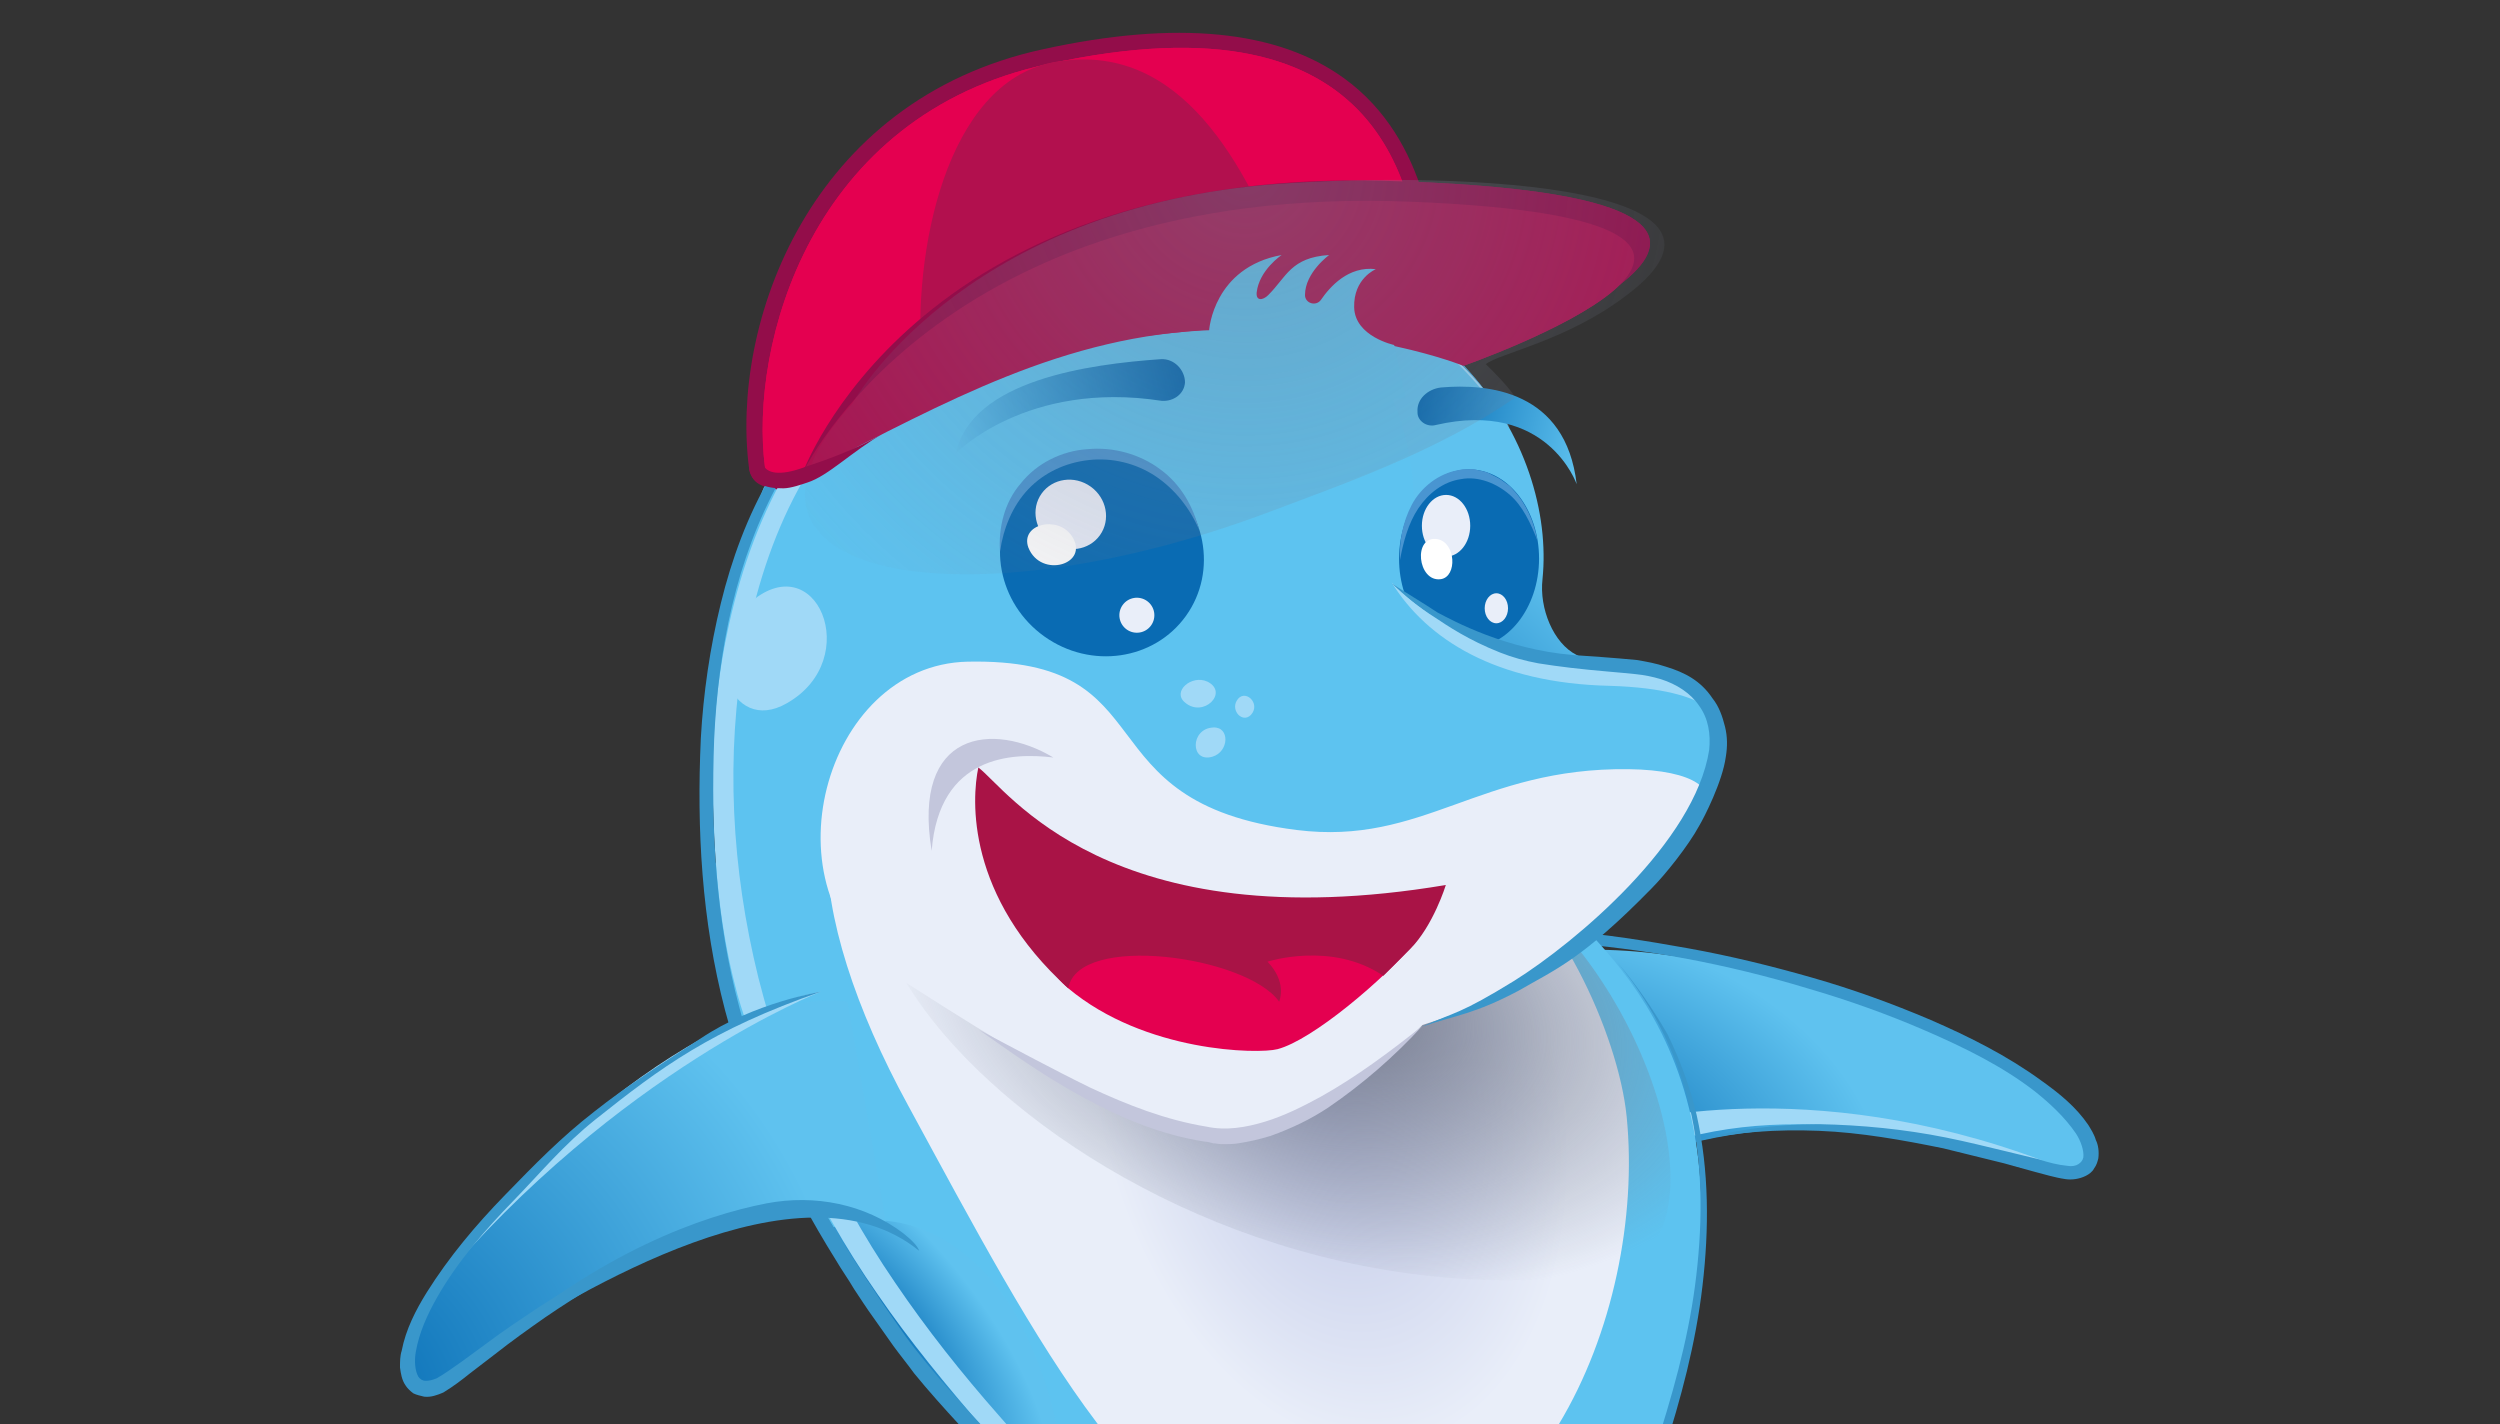 <?xml version="1.0" encoding="utf-8"?>
<!-- Generator: Adobe Illustrator 26.0.3, SVG Export Plug-In . SVG Version: 6.00 Build 0)  -->
<svg version="1.1" id="Calque_1" xmlns="http://www.w3.org/2000/svg" xmlns:xlink="http://www.w3.org/1999/xlink" x="0px" y="0px"
	 viewBox="0 0 300 170.9" style="enable-background:new 0 0 300 170.9;" xml:space="preserve">
<rect x="0" y="0" width="300" height="170.9" fill="#333333" stroke="none"/>
<style type="text/css">
	.st0{display:none;}
	.st1{display:inline;fill:#21BF3F;}
	.st2{display:inline;fill:#002349;}
	.st3{display:inline;fill:#E50051;}
	.st4{display:inline;fill:#DDDDDD;}
	.st5{display:inline;fill:#AFAFAF;}
	.st6{display:inline;}
	.st7{fill:#AFAFAF;}
	.st8{display:inline;opacity:0.54;fill:#FFFFFF;enable-background:new    ;}
	.st9{display:inline;opacity:0.14;}
	.st10{fill:#FFFFFF;}
	.st11{display:inline;fill:#068ED3;}
	.st12{display:inline;fill:#06A8E5;}
	.st13{fill:#BDEBFF;}
	.st14{display:inline;fill:#00BBEF;}
	.st15{display:inline;fill:#FFFFFF;}
	.st16{display:inline;fill:#BDEBFF;}
	.st17{fill:#06A8E5;}
	.st18{fill:#068ED3;}
	.st19{fill:#00BBEF;}
	.st20{display:inline;fill:#754E0A;}
	.st21{display:inline;fill:#AD7A14;}
	.st22{fill:url(#SVGID_1_);}
	.st23{fill:url(#SVGID_00000061429927102916280130000018417040329606198424_);}
	.st24{fill:#3997CB;}
	.st25{fill:#A0D9F7;}
	.st26{display:inline;fill:#5DC3F0;}
	.st27{display:inline;fill:url(#SVGID_00000169516354326309325150000012362104611698383294_);}
	.st28{display:inline;fill:url(#SVGID_00000062156658671941057680000005512847097669134210_);}
	.st29{display:inline;fill:url(#SVGID_00000165236414242910639370000015301579461693847741_);}
	.st30{display:inline;fill:url(#SVGID_00000160177980472611798860000007623673636742960775_);}
	.st31{display:inline;fill:url(#SVGID_00000050643614880886740040000013234828875123549869_);}
	.st32{display:inline;fill:url(#SVGID_00000149349995806817247520000000585784148868349368_);}
	.st33{display:inline;fill:#A0D9F7;}
	.st34{display:inline;fill:#3997CB;}
	.st35{fill:url(#SVGID_00000078736069881445022930000014011073704291248002_);}
	.st36{display:inline;fill:url(#SVGID_00000023984682810457587330000011820756748534115518_);}
	.st37{display:inline;fill:url(#SVGID_00000117637921495083277250000011315603559970639492_);}
	.st38{display:inline;fill:url(#SVGID_00000162311036738535201920000017472944011852990348_);}
	.st39{display:inline;fill:#E9EEF9;}
	.st40{display:inline;fill:#E40050;}
	.st41{display:inline;fill:#C3C6DC;}
	.st42{fill:#096BB3;}
	.st43{fill:#E9EEF9;}
	.st44{fill:#4995D1;}
	.st45{display:inline;fill:#A91346;}
	.st46{display:inline;fill:url(#SVGID_00000078024599255627312790000014293477645948248462_);}
	.st47{display:inline;fill:url(#SVGID_00000069386989028380284390000015993397423250609060_);}
	.st48{fill:#6B0029;}
	.st49{fill:url(#SVGID_00000171690397247164426760000000299495249597083834_);}
	.st50{display:inline;fill:none;stroke:#74ABC1;stroke-linecap:round;stroke-linejoin:round;stroke-miterlimit:10;}
	.st51{display:inline;fill:#C9A556;}
	.st52{display:inline;fill:url(#SVGID_00000029732610745407475450000015332230076893046201_);}
	.st53{display:inline;fill:url(#SVGID_00000151510735535066017400000002367592642623448744_);}
	.st54{display:inline;fill:#3F0F07;}
	.st55{display:inline;fill:url(#SVGID_00000070824624446874398010000016665226540795191207_);}
	.st56{display:inline;fill:url(#SVGID_00000178199221682603051510000013655207570117852815_);}
	.st57{display:inline;fill:url(#SVGID_00000178205646334486013380000015926358664483561656_);}
	.st58{display:inline;fill:url(#SVGID_00000060026226641774566870000009812195046514137535_);}
	.st59{display:inline;fill:url(#SVGID_00000127722221124591512330000017138001806719507346_);}
	.st60{display:inline;fill:url(#SVGID_00000098193510298310588550000013382310002182862499_);}
	.st61{display:inline;fill:url(#SVGID_00000099634957072919098700000010251717428105357731_);}
	.st62{display:inline;fill:url(#SVGID_00000091713225113249080000000008437165188929316019_);}
	.st63{display:inline;fill:#AA751F;}
	.st64{clip-path:url(#SVGID_00000116933399206852634470000015782997977246850210_);}
	.st65{fill:#5DC3F0;}
	.st66{fill:url(#SVGID_00000148635430829246763710000008610465939366520507_);}
	.st67{fill:#930D4A;}
	.st68{fill:#E40050;}
	.st69{fill:#B2104E;}
	.st70{fill:#AA114F;}
	.st71{fill:url(#SVGID_00000146464831844402650770000010068131860169118609_);}
	.st72{fill:url(#SVGID_00000155851086704694664650000016537959384335548331_);}
	.st73{fill:url(#SVGID_00000065070183334816375500000017917879058272885392_);}
	.st74{fill:url(#SVGID_00000127026856848801196770000012479015201236961666_);}
	.st75{fill:url(#SVGID_00000045607230032620647560000005082116270712651170_);}
	.st76{fill:#C3C6DC;}
	.st77{fill:url(#SVGID_00000157269478124710329030000010411147595272650407_);}
	.st78{fill:#A91346;}
	.st79{fill:url(#SVGID_00000093172929901537507850000000875615473859435688_);}
	.st80{fill:url(#SVGID_00000174573710556876250030000014046033204223576967_);}
	.st81{fill:url(#SVGID_00000147898322102231800940000018212645537795678903_);}
	.st82{fill:url(#SVGID_00000069360833713141427210000016854437673024629421_);}
	.st83{opacity:0.42;fill:url(#SVGID_00000154420147056284424580000011052726448794347710_);enable-background:new    ;}
</style>
<g id="Calque_2_00000162338543112711313660000016007854078112029117_" class="st0">
	<rect x="-10.3" y="-139.1" class="st1" width="332" height="327.3"/>
</g>
<g id="Calque_1_00000023964857786324703070000009861779449631054783_" class="st0">
	<path class="st2" d="M212-57.5c-9.1-31.9-35.6-52.7-60.2-48.2l0,0l-24.8,4.2l3,8.2c-12.7,14.1-17.5,37.7-10.6,61.6
		c8,28,29.3,47.4,51.1,48.7l2.7,7.4l20-13.2l0,0C211.8-0.8,220.2-28.9,212-57.5z"/>
	<ellipse transform="matrix(0.959 -0.285 0.285 0.959 15.844 38.86)" class="st3" cx="141.6" cy="-35.1" rx="54" ry="68.1"/>
	
		<ellipse transform="matrix(0.959 -0.285 0.285 0.959 15.51 37.541)" class="st2" cx="136.9" cy="-34.6" rx="39.5" ry="51.6"/>
	
		<ellipse transform="matrix(0.959 -0.285 0.285 0.959 15.717 38.964)" class="st4" cx="141.9" cy="-34.6" rx="39.5" ry="51.6"/>
	<path class="st5" d="M161.9-20.1L150-35.3c-0.4-0.5-1-0.8-1.7-0.8H146c-1.2,0-2.3,1-2.3,2.3v2.3c0,0.6,0.3,1.3,0.8,1.7l15.2,11.9
		C161.2-16.8,163.1-18.7,161.9-20.1z"/>
	<path class="st5" d="M136.3-76.9l2.6,39.6c0.1,0.8,0.4,1.5,1.1,2.1l2.2,2c1.2,1.1,2.9,1.1,3.8,0l1.7-2c0.5-0.6,0.6-1.3,0.5-2.1
		l-8.4-39.6C139.4-79.1,136.2-79.1,136.3-76.9z"/>
	<path class="st3" d="M126.9-76.4l8.2,38.4c0.1,0.8,0.4,1.5,1.1,2.1l2.2,2c1.2,1.1,2.9,1.1,3.8,0l1.7-2c0.5-0.6,0.6-1.3,0.5-2.1
		l-13.9-38.4C129.9-78.6,126.7-78.6,126.9-76.4z"/>
	<path class="st3" d="M157.7-16.4l-13.1-18.9c-0.4-0.5-1-0.8-1.7-0.8h-2.3c-1.2,0-2.3,1-2.3,2.3v2.3c0,0.6,0.3,1.3,0.8,1.7
		l16.5,15.5C157-13.2,158.9-15.1,157.7-16.4z"/>
	<g class="st6">
		<path class="st7" d="M106-24c-7.8-27.4,2.9-54.4,23.9-60.2c2.3-0.6,4.6-1,7-1.1c-3.3-0.2-6.7,0.2-10,1.1
			c-21,5.9-31.7,32.8-23.9,60.2c7,24.4,26.3,40.9,45.3,40.1C130.3,15.2,112.6-0.8,106-24z"/>
	</g>
	<path class="st8" d="M148.5-77.5c0,0,15.6,6.5,24,29.4s-0.7,44.2-0.7,44.2S178.3-51.7,148.5-77.5z"/>
	<g class="st9">
		<path class="st10" d="M188.9-48.3c-8.2-28.7-31.4-48-54.5-47.1c21.9,1,43.2,19.8,50.9,47.1c9.3,32.4-4.1,64.5-29.9,71.7
			c-2.9,0.8-5.9,1.3-8.9,1.4c4.2,0.2,8.3-0.2,12.4-1.4C184.8,16.2,198.2-15.9,188.9-48.3z"/>
	</g>
	<path class="st11" d="M169.5,78.5c0,0,20.9,20.9,31.8,1.9c6.3-11-1.4,45.3-1.4,45.3l-31.9-28L169.5,78.5z"/>
	<path class="st12" d="M129.9,76.9c0,0-13.8,3.3-26-7.8c-5.4-4.9-4.9-11.8-8.7-6.7c-5.1,6.7-3.7,14.4,0.9,20.9
		c5.8,8.2,15,8.8,12.3,21.8c-2.4,11.7-33.1,17.2-48.6,20.6c-4.5,1-3.8,7,0.9,7.1c3.6,0,7.7-0.2,12.3-1c19.4-3.1,49.9,10.4,49.9,10.4
		l12.5-27L129.9,76.9z"/>
	<path class="st11" d="M169.5,136.2l-16.6-9.1c0,0-13.7,1-23.5,15c0,0-5.7-4.9,1.3-18.1c2.3-4.3-2.8-11.9-7.6-6
		c-2,2.5-5.5,0.3-4.7-3.1c0-0.2,0.1-0.3,0.1-0.5c0.7-2.4-0.9-4.9-3-5c-0.1,0-0.1,0-0.2,0c-1.5-0.1-1.9-2.5-0.5-3.2
		c3.9-1.8,8.9-5.5,9.2-12.4c0.3-7.2-8.9-20.7-3.5-23.4c3.9-1.9,7.9,3.6,12.9,5.2c5.3,1.7,10.6-1.5,10.6-1.5l41.9,32.5L169.5,136.2z"
		/>
	<path class="st12" d="M160.9,96.9c-1-0.3-2-0.2-2.9,0.3c-2.9,1.7-10.3,5.1-18.1,1.2c-1.5-0.8-2.7-1.7-3.5-2.7
		c-3.5-4.1-8.9,0.4-7.3,6.1c0,0.1,0.1,0.3,0.1,0.4c4.1,14,14.4,13.7,11.8,23c-2.6,9.3,10.9,2.9,14,10.9c3.1,7.9,19.6,1.9,22,10.1
		s17.2,16.1,22-2.8c2.4-9.6,7-16.9,10.9-21.8c2.5-3.2,1.4-8.7-2-9.8L160.9,96.9z"/>
	<g class="st6">
		
			<ellipse transform="matrix(0.539 -0.842 0.842 0.539 18.789 215.858)" class="st10" cx="206.7" cy="90.8" rx="10" ry="8.3"/>
		<circle class="st10" cx="197.7" cy="100.6" r="13.1"/>
		
			<ellipse transform="matrix(0.539 -0.842 0.842 0.539 49.592 207.151)" class="st10" cx="214.1" cy="58.3" rx="19" ry="14.8"/>
		<circle class="st10" cx="193.3" cy="111.3" r="6.4"/>
		<circle class="st10" cx="209.6" cy="67.5" r="4.5"/>
		<circle class="st13" cx="203" cy="103.4" r="0.9"/>
		<polygon class="st13" points="203.4,90.8 203.4,90.8 203.4,90.8 		"/>
		<circle class="st13" cx="203.8" cy="95.5" r="1.2"/>
		<circle class="st13" cx="206.6" cy="87.4" r="2"/>
		<circle class="st13" cx="206.7" cy="98.3" r="2.5"/>
		<circle class="st13" cx="199.3" cy="101.3" r="3.4"/>
		<circle class="st10" cx="195.5" cy="107.4" r="2.3"/>
		<circle class="st13" cx="198.9" cy="110.1" r="2.7"/>
		<circle class="st13" cx="202.9" cy="99.6" r="2.2"/>
		<circle class="st13" cx="196.8" cy="94.7" r="1.3"/>
		<circle class="st13" cx="200.2" cy="84.7" r="2.6"/>
		<circle class="st13" cx="211.7" cy="88.7" r="1.6"/>
		<circle class="st13" cx="209.1" cy="81.5" r="1.9"/>
		<circle class="st13" cx="215.6" cy="85.6" r="1.9"/>
		<circle class="st13" cx="203.2" cy="93.9" r="2.8"/>
		<circle class="st13" cx="196.3" cy="98.1" r="1.8"/>
		<circle class="st13" cx="194.3" cy="101.9" r="1.7"/>
		<circle class="st13" cx="195.3" cy="102.9" r="2.7"/>
		<circle class="st10" cx="199.4" cy="103.1" r="2.6"/>
		<path class="st13" d="M205.5,95.4c0,0-0.3,0.5-0.7,1.2s-0.7,1.2-0.7,1.2s0.3-0.5,0.7-1.2S205.5,95.4,205.5,95.4z"/>
		<circle class="st13" cx="204.6" cy="92.5" r="1.3"/>
		<rect x="206.1" y="89.7" class="st13" width="0" height="0"/>
		<circle class="st13" cx="207.4" cy="90.6" r="2.3"/>
		<circle class="st10" cx="200.2" cy="94.8" r="2.6"/>
		<circle class="st13" cx="199.7" cy="96" r="3.5"/>
		<circle class="st13" cx="192.6" cy="99.9" r="2.5"/>
		<circle class="st13" cx="190.9" cy="105.1" r="1.7"/>
		<circle class="st13" cx="193" cy="108.8" r="2"/>
		<circle class="st13" cx="196" cy="110.7" r="2"/>
		<circle class="st13" cx="200.1" cy="112.4" r="1.4"/>
		<circle class="st13" cx="198.1" cy="111.7" r="0.4"/>
		<circle class="st13" cx="192.5" cy="112" r="1.6"/>
		<circle class="st13" cx="191.1" cy="118.3" r="1.6"/>
		<circle class="st13" cx="198.1" cy="76.8" r="2.3"/>
		<circle class="st13" cx="196.5" cy="73.3" r="3.2"/>
		<circle class="st13" cx="207.1" cy="71.2" r="2.7"/>
		<circle class="st13" cx="216.5" cy="71.4" r="3.3"/>
		<circle class="st13" cx="216.3" cy="78" r="2"/>
		<circle class="st13" cx="209.7" cy="84.8" r="2.2"/>
		<circle class="st13" cx="203.8" cy="82" r="4.2"/>
		<circle class="st13" cx="195.9" cy="89.1" r="3.8"/>
		<circle class="st13" cx="206.7" cy="77.5" r="2.3"/>
		<circle class="st13" cx="190.8" cy="99.9" r="1.5"/>
		<path class="st13" d="M177.4,113.9c-1.6-1-2.9-1.8-2.9-1.8S175.8,112.9,177.4,113.9c1.6,1,2.9,1.8,2.9,1.8
			S178.9,114.9,177.4,113.9z"/>
		<circle class="st13" cx="170.5" cy="110.2" r="1.6"/>
		<circle class="st13" cx="161.5" cy="102.8" r="1.4"/>
		<circle class="st13" cx="175.5" cy="103.8" r="2.2"/>
		<circle class="st13" cx="179.7" cy="100.5" r="1.8"/>
		<circle class="st13" cx="181.9" cy="97.9" r="1.6"/>
		<path class="st13" d="M190.2,104.7c-0.4-0.3-0.7-0.5-0.7-0.5S189.8,104.4,190.2,104.7s0.7,0.5,0.7,0.5S190.6,104.9,190.2,104.7z"
			/>
		<circle class="st13" cx="186.4" cy="98.7" r="2.8"/>
		<circle class="st13" cx="181.9" cy="109.8" r="2.2"/>
		<circle class="st13" cx="183.6" cy="97.6" r="6.4"/>
		<circle class="st13" cx="190.2" cy="81.8" r="3"/>
		<circle class="st13" cx="218.4" cy="67.3" r="2.9"/>
		<circle class="st13" cx="220.9" cy="56.7" r="1.6"/>
		<circle class="st10" cx="208.9" cy="62.7" r="3"/>
		<circle class="st13" cx="198.7" cy="67.5" r="1.9"/>
		<circle class="st13" cx="196.3" cy="64" r="1"/>
		<circle class="st10" cx="207.2" cy="96.5" r="5.1"/>
		<circle class="st10" cx="214.2" cy="79.3" r="4.6"/>
		<circle class="st13" cx="210.5" cy="68.7" r="1.2"/>
		<circle class="st13" cx="207.1" cy="59.2" r="2"/>
		<circle class="st13" cx="209.9" cy="46.6" r="2.5"/>
		<circle class="st13" cx="210.5" cy="42" r="1.4"/>
		<circle class="st13" cx="199.4" cy="56.1" r="0.4"/>
		<circle class="st13" cx="193.8" cy="69.9" r="1"/>
		<circle class="st13" cx="187" cy="70.3" r="3.9"/>
		<circle class="st13" cx="191.5" cy="53.6" r="1.3"/>
		<circle class="st13" cx="214.7" cy="68.6" r="3.6"/>
		<circle class="st13" cx="226.6" cy="77.5" r="1.3"/>
		<circle class="st10" cx="225.3" cy="67.6" r="4.3"/>
		<circle class="st10" cx="202.5" cy="77.5" r="2.4"/>
		<circle class="st10" cx="198.2" cy="37.2" r="1.8"/>
		<circle class="st13" cx="202.1" cy="34.6" r="0.8"/>
		<circle class="st13" cx="205.5" cy="42.9" r="0.9"/>
		<circle class="st13" cx="221.3" cy="60.4" r="1.8"/>
		<circle class="st13" cx="218.9" cy="52.4" r="2.5"/>
		<circle class="st10" cx="199.2" cy="71.7" r="2.9"/>
		<circle class="st13" cx="216.2" cy="60.5" r="1"/>
		<circle class="st13" cx="194.4" cy="89" r="2.7"/>
		<path class="st13" d="M182.8,110.4c-0.5-0.3-0.9-0.6-0.9-0.6S182.3,110,182.8,110.4s0.9,0.6,0.9,0.6S183.3,110.7,182.8,110.4z"/>
		<circle class="st13" cx="169" cy="118.6" r="0.5"/>
		<circle class="st13" cx="176.4" cy="109.5" r="3.2"/>
		<circle class="st13" cx="165.7" cy="107.1" r="5.8"/>
		<path class="st13" d="M180,120c0,0-0.1,0.2-0.3,0.4s-0.3,0.4-0.3,0.4s0.1-0.2,0.3-0.4S180,120,180,120z"/>
		<circle class="st13" cx="181.2" cy="98.2" r="2.8"/>
		<circle class="st10" cx="181.3" cy="83.1" r="1.4"/>
		<circle class="st13" cx="194.5" cy="73.1" r="1"/>
		<circle class="st13" cx="202" cy="69.5" r="2.9"/>
		<circle class="st13" cx="204.8" cy="83.7" r="2.1"/>
		<circle class="st10" cx="197.8" cy="94.3" r="3.9"/>
		<circle class="st13" cx="185.9" cy="103.9" r="2.9"/>
		<circle class="st10" cx="172.9" cy="116.2" r="2.3"/>
		<circle class="st13" cx="183.4" cy="98.5" r="3.2"/>
		<circle class="st13" cx="189.8" cy="90" r="3.3"/>
		<circle class="st13" cx="200.5" cy="75.9" r="2"/>
		<circle class="st13" cx="205.3" cy="72.8" r="5"/>
		<circle class="st10" cx="212.3" cy="57.9" r="1.7"/>
		<circle class="st13" cx="193.4" cy="99" r="2.7"/>
		<circle class="st13" cx="188.6" cy="114.1" r="3.2"/>
		<circle class="st10" cx="182.5" cy="110.6" r="7"/>
		<circle class="st10" cx="190.4" cy="97.2" r="4.7"/>
		<circle class="st10" cx="199.1" cy="84.1" r="4.3"/>
		<circle class="st13" cx="205.6" cy="66.5" r="3.2"/>
	</g>
	<path class="st14" d="M214.9,85.7c-0.7-1.5-2.9-1.8-4.1-0.6c-5.5,5.8-19.7,17.9-30.6,5c-24-28.4-3.1-44.8,0.2-51.2
		c2.3-4.6,0.2-8-2.7-8.1c-6.6-0.4-7.6,12.2-13.1,13.7s1.9-9.6,6.5-14s5.4-13.6-2.5-11.3c-7.8,2.3-13.7,5-16.3,19
		c-1.6,8.6-5.4,10.7-7.7,10.5c-1.7-0.1-3.6-4.1-3.3-7.3c0.1-0.5-0.4-0.8-0.8-0.5c-1.4,1.6-3.6,4.9-2.5,10.1c0.4,2.2,3.3,6,0.1,7.1
		c-2.8,0.9-3.6-7.2-9.8-7.9c-6.4-0.7-11.2,10.2,2,18.3c13.2,8,25.9,15.4,25.9,31.1c0,5.7,8.6,5.7,10.1,10.2
		c1.9,5.7-8.8,8.3-5.6,12.2c6.9,8.6,16.1-4.6,22.2-3.6c13.3,2.3,4.4,16.1,18.4,11.7C222.3,123.4,219.3,95,214.9,85.7z"/>
	<ellipse class="st15" cx="104.4" cy="139.3" rx="10" ry="8.3"/>
	<circle class="st15" cx="117.5" cy="137" r="13.1"/>
	<ellipse class="st15" cx="73" cy="128" rx="19" ry="14.8"/>
	<circle class="st15" cx="128.9" cy="139" r="6.4"/>
	<circle class="st15" cx="83.2" cy="129.1" r="4.5"/>
	<circle class="st16" cx="117.1" cy="143" r="0.9"/>
	<polygon class="st16" points="106.1,136.6 106.1,136.6 106.1,136.6 	"/>
	<circle class="st16" cx="109.9" cy="139.4" r="1.2"/>
	<circle class="st16" cx="101.6" cy="137.4" r="2"/>
	<circle class="st16" cx="110.8" cy="143.4" r="2.5"/>
	<circle class="st16" cx="117.3" cy="138.7" r="3.4"/>
	<circle class="st15" cx="124.4" cy="138.8" r="2.3"/>
	<circle class="st16" cx="124.9" cy="143.1" r="2.7"/>
	<circle class="st16" cx="113.9" cy="140.8" r="2.2"/>
	<circle class="st16" cx="113" cy="133.1" r="1.3"/>
	<circle class="st16" cx="102.8" cy="130.5" r="2.6"/>
	<circle class="st16" cx="100" cy="142.4" r="1.6"/>
	<circle class="st16" cx="95.3" cy="136.3" r="1.9"/>
	<circle class="st16" cx="95.3" cy="144" r="1.9"/>
	<circle class="st16" cx="108.9" cy="138" r="2.8"/>
	<circle class="st16" cx="116.2" cy="134.5" r="1.8"/>
	<circle class="st16" cx="120.5" cy="134.8" r="1.7"/>
	<circle class="st16" cx="120.8" cy="136.2" r="2.7"/>
	<circle class="st15" cx="118.7" cy="139.8" r="2.6"/>
	<path class="st16" d="M108.9,140.8c0,0,0.6,0,1.4,0s1.4,0,1.4,0s-0.6,0-1.4,0S108.9,140.8,108.9,140.8z"/>
	<circle class="st16" cx="107" cy="138.5" r="1.3"/>
	<rect x="103.8" y="138.2" class="st16" width="0" height="0"/>
	<circle class="st16" cx="103.9" cy="139.8" r="2.3"/>
	<circle class="st15" cx="111.3" cy="136" r="2.6"/>
	<circle class="st16" cx="112.6" cy="136.3" r="3.5"/>
	<circle class="st16" cx="119.7" cy="132.4" r="2.5"/>
	<circle class="st16" cx="125" cy="133.7" r="1.7"/>
	<circle class="st16" cx="127" cy="137.4" r="2"/>
	<circle class="st16" cx="127" cy="141" r="2"/>
	<circle class="st16" cx="126.3" cy="145.4" r="1.4"/>
	<circle class="st16" cx="126.6" cy="143.4" r="0.4"/>
	<circle class="st16" cx="130" cy="138.8" r="1.6"/>
	<circle class="st16" cx="136" cy="141" r="1.6"/>
	<circle class="st16" cx="140.3" cy="137.6" r="2.7"/>
	<circle class="st16" cx="97.3" cy="124.5" r="2.3"/>
	<circle class="st16" cx="95.2" cy="121.3" r="3.2"/>
	<circle class="st16" cx="87.7" cy="129" r="2.7"/>
	<circle class="st16" cx="82.8" cy="137.1" r="3.3"/>
	<circle class="st16" cx="88.4" cy="140.5" r="2"/>
	<circle class="st16" cx="97.8" cy="138.6" r="2.2"/>
	<circle class="st16" cx="98.6" cy="132.1" r="4.2"/>
	<circle class="st16" cx="108.8" cy="129.3" r="3.8"/>
	<circle class="st16" cx="93.3" cy="132.2" r="2.3"/>
	<circle class="st16" cx="120.6" cy="130.8" r="1.5"/>
	<path class="st16" d="M139.7,127.1c0-1.9,0-3.4,0-3.4S139.7,125.2,139.7,127.1c0,1.9,0,3.4,0,3.4S139.7,129,139.7,127.1z"/>
	<circle class="st16" cx="140.3" cy="119.3" r="1.6"/>
	<circle class="st16" cx="138.9" cy="107.8" r="1.4"/>
	<circle class="st16" cx="132.2" cy="120.1" r="2.2"/>
	<circle class="st16" cx="127.2" cy="121.8" r="1.8"/>
	<circle class="st16" cx="123.8" cy="122.3" r="1.6"/>
	<path class="st16" d="M125,132.9c0-0.5,0-0.8,0-0.8S125,132.4,125,132.9s0,0.8,0,0.8S125,133.4,125,132.9z"/>
	<circle class="st16" cx="122" cy="126.5" r="2.8"/>
	<circle class="st16" cx="133.8" cy="128.7" r="2.2"/>
	<circle class="st16" cx="122.6" cy="123.5" r="6.4"/>
	<circle class="st16" cx="105.8" cy="120.5" r="3"/>
	<circle class="st16" cx="78.3" cy="136.5" r="2.9"/>
	<circle class="st16" cx="68" cy="132.9" r="1.6"/>
	<circle class="st15" cx="79.5" cy="126" r="3"/>
	<circle class="st16" cx="89.1" cy="120" r="1.9"/>
	<circle class="st16" cx="87.4" cy="116.1" r="1"/>
	<circle class="st15" cx="109" cy="142.8" r="5.1"/>
	<circle class="st15" cx="90.7" cy="139.4" r="4.6"/>
	<circle class="st16" cx="83.8" cy="130.5" r="1.2"/>
	<circle class="st16" cx="77.6" cy="122.6" r="2"/>
	<circle class="st16" cx="65.5" cy="118.1" r="2.5"/>
	<circle class="st16" cx="61.3" cy="116.2" r="1.4"/>
	<circle class="st16" cx="79.2" cy="114.4" r="0.4"/>
	<circle class="st16" cx="93.8" cy="117.1" r="1"/>
	<circle class="st16" cx="97.8" cy="111.7" r="3.9"/>
	<circle class="st16" cx="81.3" cy="106.4" r="1.3"/>
	<circle class="st16" cx="81.4" cy="134.1" r="3.6"/>
	<circle class="st16" cx="82.5" cy="148.9" r="1.3"/>
	<circle class="st15" cx="74.9" cy="142.5" r="4.3"/>
	<circle class="st15" cx="95.5" cy="128.7" r="2.4"/>
	<circle class="st15" cx="63.9" cy="103.2" r="1.8"/>
	<circle class="st16" cx="59.6" cy="105.2" r="0.8"/>
	<circle class="st16" cx="64.8" cy="112.5" r="0.9"/>
	<circle class="st16" cx="71" cy="135.3" r="1.8"/>
	<circle class="st16" cx="65.5" cy="128.8" r="2.5"/>
	<circle class="st15" cx="92.5" cy="122.7" r="2.9"/>
	<circle class="st16" cx="73.8" cy="131" r="1"/>
	<circle class="st16" cx="109.6" cy="128" r="2.7"/>
	<path class="st16" d="M133.8,129.7c0-0.6,0-1.1,0-1.1S133.8,129.1,133.8,129.7c0,0.6,0,1.1,0,1.1S133.8,130.4,133.8,129.7z"/>
	<circle class="st16" cx="148.2" cy="122.6" r="0.5"/>
	<circle class="st16" cx="145.6" cy="132.4" r="2.3"/>
	<circle class="st16" cx="136.5" cy="123.9" r="3.2"/>
	<circle class="st16" cx="140.3" cy="113.6" r="5.8"/>
	<circle class="st15" cx="152.1" cy="104" r="3.9"/>
	<path class="st16" d="M143.4,132.6c0,0,0.2,0,0.5,0s0.5,0,0.5,0s-0.2,0-0.5,0C143.6,132.6,143.4,132.6,143.4,132.6z"/>
	<circle class="st15" cx="142.5" cy="142.4" r="1.4"/>
	<circle class="st15" cx="134.7" cy="142.2" r="5.7"/>
	<circle class="st16" cx="124.4" cy="121.8" r="2.8"/>
	<circle class="st15" cx="111.7" cy="113.7" r="1.4"/>
	<circle class="st16" cx="96.1" cy="119.5" r="1"/>
	<circle class="st16" cx="89.1" cy="123.9" r="2.9"/>
	<circle class="st16" cx="99.5" cy="133.9" r="2.1"/>
	<circle class="st15" cx="112.2" cy="133.7" r="3.9"/>
	<circle class="st16" cx="126.7" cy="128.9" r="2.9"/>
	<circle class="st16" cx="142" cy="130.7" r="2.7"/>
	<circle class="st15" cx="144.1" cy="124.5" r="2.3"/>
	<circle class="st16" cx="123.5" cy="123.9" r="3.2"/>
	<circle class="st16" cx="112.9" cy="124.6" r="3.3"/>
	<circle class="st16" cx="95.3" cy="126" r="2"/>
	<circle class="st16" cx="90" cy="128.4" r="5"/>
	<circle class="st15" cx="73.7" cy="126.3" r="1.7"/>
	<circle class="st16" cx="118.5" cy="132.5" r="2.7"/>
	<circle class="st16" cx="133.8" cy="136.6" r="3.2"/>
	<circle class="st15" cx="134.2" cy="129.6" r="7"/>
	<circle class="st15" cx="118.6" cy="129" r="4.7"/>
	<circle class="st15" cx="102.9" cy="129.3" r="4.3"/>
	<circle class="st16" cx="84.6" cy="125.3" r="3.2"/>
	<path class="st12" d="M197.2,0.3c-0.3-1.1,1.1-1.8,1.9-1c0.7,0.8,1.7,1.5,3,1.6c3.8,0.4,3.8,7.2-0.3,5.5
		C199.3,5.4,197.8,2.9,197.2,0.3z"/>
	<g class="st6">
		<path class="st17" d="M87,52.9c0.5,0.1,0.7-0.4,0.3-0.7c-1.5-1-2.9-2.3-3.2-3.3c-0.4-1.5,0.9-2.8,0.5-4.4c-0.1-0.5-0.3-1-1.1-1.2
			c-0.9-0.3-2.2,0-2.8,0.5c-0.9,0.6-1.2,1.5-1.4,2.3c-0.3,1.1-0.2,2,0.2,2.9c0.5,1.2,1.5,1.8,2.3,2.2C83.4,52.2,85.1,52.7,87,52.9z"
			/>
	</g>
	<g class="st6">
		<path class="st18" d="M137.9,11.9c-1.2,0.6-1.9,2-2,3.3c0,2.3-0.6,6.4,0.8,5.5c1-0.7,2.1-1.3,2.8-2.3c1.1-1.6,1.7-3.5,1.4-5.1
			c-0.1-0.8-0.6-1.5-1.3-1.7C139,11.5,138.4,11.6,137.9,11.9z"/>
	</g>
	<g class="st6">
		<path class="st18" d="M90.2-110c-0.1,1.4,0.6,2.7,1.7,3.5c1.9,1.3,5,4,5,2.3c0-1.2,0-2.5-0.5-3.6c-0.8-1.8-2-3.4-3.5-4
			c-0.7-0.3-1.5-0.3-2.1,0.2C90.5-111.2,90.3-110.7,90.2-110z"/>
	</g>
	<g class="st6">
		<path class="st19" d="M113.9,24.6c0.4,0.9-0.6,1.8-1.4,1.3c-1.2-0.8-2.2-1.9-2.9-3.1c-1.3-2.1-2-4.7-2.3-7.4
			c-0.2-2.1,0.1-5.5,2.1-6.5c9-4.5,5.5,7.3,5.2,8.1C112.9,21.9,113,22.9,113.9,24.6z"/>
	</g>
	<g class="st6">
		<path class="st18" d="M180.6,62.2c0.5,0.3,1.2-0.1,1.7-0.2c6.3-1.7,7.9-4.6,8.6-8.7c0.1-0.6,0.5-1.2,0.2-1.7
			c-0.2-0.4-0.6-0.7-1.1-0.9c-0.9-0.4-2-0.5-2.9-0.2c-1.5,0.5-2.4,1.8-2.8,3.1c-0.4,1.3-0.5,2.7-0.8,4.1S182,61.6,180.6,62.2z"/>
	</g>
	<g class="st6">
		<path class="st19" d="M97-93.7c0.1-0.4-0.4-0.7-0.6-1.1c-3-3.8-6.2-4.3-10.2-4.1c-0.6,0-1.2-0.1-1.7,0.1c-0.4,0.2-0.6,0.5-0.7,0.8
			c-0.2,0.6,0,1.3,0.4,1.9c0.8,0.9,2.2,1.2,3.6,1.3c1.4,0,2.7-0.2,4.1-0.1C93.3-94.8,96.1-94.5,97-93.7z"/>
	</g>
	<path class="st11" d="M113.3,57.5c0.6,0.6,1.6-0.1,1.4-0.9c-0.4-1.4-0.8-3.2-0.8-5.1c-0.1-4.4-6.1-4.4-5.1-0.3
		C109.2,53.5,111.5,55.9,113.3,57.5z"/>
	<path class="st14" d="M106-104.7c0.2,0.5,1,0,1.1-0.7c0.2-1.1,0.5-2.6,1.1-4.2c1.3-3.6-2.2-3.7-2.9-0.3
		C104.9-108,105.4-106.1,106-104.7z"/>
</g>
<g id="Calque_4" class="st0">
	<path class="st20" d="M247.2-66.3c0,0,2.7,5.7-7.8,6.8c-10.4,1.1-11.5,1.4-23.2-1C204.6-63,234-71.3,234-71.3L247.2-66.3z"/>
	<path class="st21" d="M213.3-61.4c0,0,26,4.7,33-2.1S219-89.4,198-87.5l-3.3,9.7L213.3-61.4z"/>
	<g class="st6">
		
			<radialGradient id="SVGID_1_" cx="917.204" cy="-3388.175" r="23.897" gradientTransform="matrix(-0.288 0.958 0.794 0.238 3015.655 -89.342)" gradientUnits="userSpaceOnUse">
			<stop  offset="0" style="stop-color:#0369B2"/>
			<stop  offset="1" style="stop-color:#5FC2EF"/>
		</radialGradient>
		<path class="st22" d="M107.8,29.1c-10.6,3.3-45-7.8-47.1-20C59-0.7,70.3-13.2,73.6-18.1c-3.9-2.8-6.4-6.5-4.7-8.1
			c4.3-4,15.6-5.3,19.5,2.5c3.6,7.1-13,20.9-10.9,24.4s16.4-0.5,21.9-4.3C109.2-10.2,121.2,27.8,107.8,29.1z"/>
		
			<radialGradient id="SVGID_00000008134582544237822730000000223161925890159033_" cx="665.879" cy="-3479.51" r="13.881" gradientTransform="matrix(-0.668 0.745 0.745 0.668 3112.122 1807.881)" gradientUnits="userSpaceOnUse">
			<stop  offset="0" style="stop-color:#0369B2"/>
			<stop  offset="1" style="stop-color:#5FC2EF"/>
		</radialGradient>
		<path style="fill:url(#SVGID_00000008134582544237822730000000223161925890159033_);" d="M74.3-18.3c0.7-1.4,2-3.2,2.6-4.2
			c-0.4-1.5-4.8-4.1-6.2-2.8C68.8-23.7,74.3-18.3,74.3-18.3z"/>
		<path class="st24" d="M103.6-6.9c-2.2,2.6-5,4.7-8.2,6.3c-3.1,1.5-13.1,5.4-17.7,3c-0.3-0.1-0.6-0.4-0.8-0.7
			c-0.2-0.3-0.3-0.6-0.4-0.9c-0.1-0.6,0-1.2,0.1-1.7c0.2-1,0.6-1.8,1-2.6c0.8-1.6,1.7-3.1,2.6-4.5c1.9-2.9,3.9-5.6,5.7-8.4
			c0.4-0.7,0.9-1.4,1.2-2.1c0.4-0.7,0.7-1.5,0.8-2.1c0.2-1.3-0.5-2.8-1.5-3.9c-2-2.4-5.1-3.9-8.4-4h-1.2l-1.2,0.2L75-28.2L74.4-28
			l-1.2,0.3c-0.8,0.3-1.5,0.6-2.3,1l-1.1,0.6c-0.3,0.2-0.8,0.4-1,0.6c-0.6,0.5-0.6,1.3-0.3,2.1c0.3,0.7,0.8,1.4,1.4,2.1
			c1.1,1.3,2.4,2.4,3.7,3.5c-1.4-1-2.8-2-4-3.3c-0.6-0.6-1.2-1.3-1.5-2.1c-0.2-0.4-0.3-0.9-0.3-1.3c0-0.5,0.2-1,0.6-1.3
			s0.7-0.5,1.1-0.8l1.1-0.7c0.8-0.4,1.5-0.8,2.3-1.2l1.2-0.4l0.6-0.2l0.6-0.1l1.3-0.3l1.3-0.1c3.6-0.1,7.2,1.3,9.7,4l0.5,0.5
			c0.1,0.2,0.3,0.4,0.4,0.6l0.5,0.4l0.3,0.7c0.4,0.9,0.6,1.9,0.5,3c-0.2,1.1-0.6,1.9-0.9,2.7c-0.4,0.8-0.8,1.6-1.3,2.3
			c-1.8,2.9-3.8,5.7-5.7,8.5c-0.9,1.4-1.8,2.8-2.6,4.3c-0.4,0.7-0.7,1.5-0.9,2.1c-0.1,0.3-0.1,0.7-0.1,0.9s0.1,0.3,0.2,0.4
			c0,0,0.2,0.1,0.4,0.2l0.5,0.2c0.4,0.2,0.7,0.2,1.1,0.3s0.8,0.1,1.2,0.1h0.6c0.2,0,0.4,0,0.6,0c1.6-0.1,10.3-2.7,11.8-3.3
			c1.6-0.6,3.1-1.3,4.5-2.2C100.9-4.8,102.3-5.8,103.6-6.9z"/>
		<path class="st25" d="M105.9,29.3c0,0-20.9-1.2-40-17.8C59.2,5.6,74-16.6,77.2-22.1c-8.7,11.4-17.7,22.8-16,32.3
			C62.6,18.5,89.3,31.3,105.9,29.3z"/>
		<path class="st24" d="M107.9,29.3c-7.4,1-15.1,0.3-22.3-1.9c-3.6-1.1-7.1-2.4-10.6-4l-2.5-1.2c-0.9-0.4-1.7-0.8-2.5-1.3l-2.5-1.4
			c-0.8-0.5-1.7-1-2.4-1.6c-1.6-1.2-3-2.7-4-4.4c-1-1.8-1.5-3.8-1.6-5.8c-0.2-4,1.3-7.8,3-11.1c1.8-3.4,4-6.4,6.4-9.3
			s5.1-5.5,7.5-8.4c-1,1.6-2.2,3-3.4,4.5c-1.1,1.5-2.3,3-3.4,4.5c-2.2,3-4.2,6.1-5.8,9.4C62.2,0.6,61,4.1,61.2,7.6
			c0.1,1.7,0.5,3.4,1.4,4.9s2,2.8,3.5,3.9c1.4,1.1,3,1.9,4.7,2.8c1.6,0.9,3.3,1.7,4.9,2.6C79,23.4,82.4,24.9,86,26
			C93,28.5,100.4,29.6,107.9,29.3z"/>
	</g>
	<path class="st26" d="M209.5-75.8c11.1,11.1,16.1,42.4,12,62.8c-6.1,30.3-29.1,50.7-52.8,89.2c-0.9,1.5-2.1,2.7-2.9,4.1
		c-16.8,32,10.6,43.7,22.7,42.4c8.9-1,14.6-5.2,20.3-9.5c4-3.1,6.5,0.5,5.1,2.6c-2.6,4.3-19.6,21.4-44.8,22.3
		c-21.7,0.7-57.7-16-67.3-44.8c-24-72,2-98.8,11.9-108.4C133.9-34.7,209.5-75.8,209.5-75.8z"/>
	
		<radialGradient id="SVGID_00000097482300763779802180000015459832306195977148_" cx="-1146.144" cy="219.826" r="40.48" gradientTransform="matrix(0.86 0.51 0.363 -0.613 1036.936 821.028)" gradientUnits="userSpaceOnUse">
		<stop  offset="0" style="stop-color:#0369B2"/>
		<stop  offset="1" style="stop-color:#5FC2EF"/>
	</radialGradient>
	<path style="display:inline;fill:url(#SVGID_00000097482300763779802180000015459832306195977148_);" d="M113.1,107.6
		c4.8,7.3,22.2,25.4,43.3,28.1c22.2,2.8,28,0.1,33.4-2.1c-12.1,2.6-24.2-1.9-37.3-33.2C146.4,86.3,104.4,92.1,113.1,107.6z"/>
	
		<radialGradient id="SVGID_00000156585222585392404080000004282649878662766252_" cx="-1114.948" cy="181.572" r="25.936" gradientTransform="matrix(0.86 0.51 0.243 -0.41 1077.07 778.02)" gradientUnits="userSpaceOnUse">
		<stop  offset="0" style="stop-color:#0369B2"/>
		<stop  offset="1" style="stop-color:#5FC2EF"/>
	</radialGradient>
	<path style="display:inline;fill:url(#SVGID_00000156585222585392404080000004282649878662766252_);" d="M169.6,137.2
		c-0.4-0.9-4.6-15.5-5.7-25.6c3.3,13.8,12,22.3,34,18C190.1,134.7,169.6,137.2,169.6,137.2z"/>
	<path class="st26" d="M200.3,120.2c-10-4.1-9.3-15.9-1-23.2c1.8-1.6,6.1-2.1,5.2,1.1c-2.3,7.9,9,6.6,9.8,12.8
		C215,115.8,208.2,123.5,200.3,120.2z"/>
	<path class="st26" d="M208,123c9.5,4.9,25.4,1.9,31.8-8.4c1.2-2,0.5-4.8-3.4-3c-9.7,4.6-12.5-3.3-21.1-1.4
		C208.3,111.7,200.5,119.1,208,123z"/>
	
		<radialGradient id="SVGID_00000073693184281189286380000011365727465729713057_" cx="-1077.9" cy="168.175" r="17.094" gradientTransform="matrix(0.87 0.493 0.23 -0.405 1098.798 723.554)" gradientUnits="userSpaceOnUse">
		<stop  offset="0" style="stop-color:#0369B2"/>
		<stop  offset="1" style="stop-color:#5FC2EF"/>
	</radialGradient>
	<path style="display:inline;fill:url(#SVGID_00000073693184281189286380000011365727465729713057_);" d="M199.1,119.6
		c0,0,3.7-0.8,4.6-2.6c0.9-1.9-2.6-1.3-5.7-2.3c-5-1.7-4.5-6.5-4.5-8.4C192.2,111.4,192.9,116.5,199.1,119.6z"/>
	
		<radialGradient id="SVGID_00000008868087638371878580000004264447161791475369_" cx="-1265.831" cy="-334.621" r="2.328" gradientTransform="matrix(0.945 -0.328 -0.253 -0.729 1324.825 -547.168)" gradientUnits="userSpaceOnUse">
		<stop  offset="0" style="stop-color:#0369B2"/>
		<stop  offset="1" style="stop-color:#5FC2EF"/>
	</radialGradient>
	<path style="display:inline;fill:url(#SVGID_00000008868087638371878580000004264447161791475369_);" d="M210.2,112.3
		c1.4-1.4,4.1-1.8,4.1-1.8C213.7,108.7,210.4,109.1,210.2,112.3z"/>
	
		<radialGradient id="SVGID_00000006704921953548934910000001361194449562787003_" cx="-1231.866" cy="-133.212" r="162.095" gradientTransform="matrix(1 0 0 -0.788 1358.454 -6.954)" gradientUnits="userSpaceOnUse">
		<stop  offset="0.237" style="stop-color:#5FC2EF"/>
		<stop  offset="0.308" style="stop-color:#5FC2EF"/>
		<stop  offset="1" style="stop-color:#0369B2"/>
	</radialGradient>
	<path style="display:inline;fill:url(#SVGID_00000006704921953548934910000001361194449562787003_);" d="M99.4,80.2
		c2.2,13.2,2.5,22.4,1,31.3C97,131,86.9,142.4,84,144.8c-5.8,4.7-24.7,8.7-20.6,13.2c6.2,6.8,25.6,2.7,35,0c6.5-1.9,5.5-8,4.7-10.6
		c-2.1-7.4,9.9-37.8,16.2-42c9-6,25.1-6.5,33.5,13.4c4.6,11,6.7,22.7,5.1,29.4c-1.1,4.8-0.7,10,5.3,12.6c4.8,2.1,23.7,7.1,30.6,2.3
		c6.1-4.2-10.2-5.4-17-16.3c-17.8-28.5-17-57.5-10.1-67.4C154,79.3,99.4,80.2,99.4,80.2z"/>
	<path class="st26" d="M108.7,123.1c3.9-9.6,8.8-20,20.2-21.1s21.1,6.2,26.9,25.6c2.7,1.8,10.3,4.8,10.3,4.8s1.5-3.2,0.6-7.1
		c-1.8-7.3-3.7-16.8-4.1-23.5c-0.4-6.7,0.2-12.7,3.4-21c4.3-11.1,52.5-49.2,55.6-93.9c-9.7,19.2-50.8,28.2-50.8,28.2L109-13.1
		c-8.8,8.2-32.4,26.9-12.8,85.4c10.4,30.9,1.4,48.9,1.2,50.8c0,2,3.1,3.8,3.1,3.8"/>
	
		<radialGradient id="SVGID_00000132769923585255750510000001942913299943035554_" cx="-1532.379" cy="-1053.412" r="32.717" gradientTransform="matrix(0.674 -0.739 -0.301 -0.275 909.639 -1371.107)" gradientUnits="userSpaceOnUse">
		<stop  offset="0" style="stop-color:#0369B2"/>
		<stop  offset="1" style="stop-color:#5FC2EF"/>
	</radialGradient>
	<path style="display:inline;fill:url(#SVGID_00000132769923585255750510000001942913299943035554_);" d="M183.5,59.7
		c-3.6,4.4-8.7,9.5-16,18.1c1.1-10.5,2.4-20,8.8-30.5c4.3-7.1,14.2-15.6,25.5-10.5C198.6,41.4,194,47,183.5,59.7z"/>
	<path class="st33" d="M121.7-77.2c4.1-6.4,10.2-11.3,17-14.8c6.8-3.4,14.4-5.4,22-5.6c7.7-0.3,15.4,1.2,22.5,4
		c3.6,1.4,7,3.1,10.3,5.1c1.6,1,3.2,2.1,4.8,3.2c1.6,1.1,3.1,2.3,4.5,3.6c5.7,5.2,10.2,11.8,13.2,18.9c3.1,7.1,4.8,14.7,5.6,22.3
		s0.7,15.3-0.2,22.9s-2.5,15.1-4.8,22.4c-1.2,3.6-2.5,7.2-4,10.8c-0.7,1.8-1.6,3.5-2.4,5.2c-0.9,1.7-1.7,3.4-2.6,5.1
		c-3.6,6.8-7.8,13.2-12.5,19.2s-9.9,11.6-15.3,17c-2.7,2.7-5.4,5.3-7.9,8.1s-4.8,5.6-6.4,8.9c-1.7,3.2-2.7,6.8-3.2,10.4
		c-0.5,3.7-0.6,7.4-0.4,11.1c0.4,7.5,1.3,15,3.1,22.3c1.8,7.3,4.4,14.4,8.5,20.7c4,6.3,9.8,11.7,16.9,14.3c-3.6-1.2-7-3.1-9.9-5.5
		c-3-2.4-5.5-5.3-7.7-8.4c-4.3-6.3-7.2-13.5-9.2-20.8c-1.9-7.4-3.1-14.9-3.6-22.5c-0.2-3.8-0.3-7.7,0.2-11.5
		c0.4-3.8,1.4-7.7,3.2-11.2c1.7-3.5,4.1-6.7,6.6-9.5c2.6-2.9,5.3-5.5,7.9-8.2c5.3-5.4,10.3-10.9,14.9-16.9
		C202,31.6,209,18.1,213.7,3.9c2.3-7.1,4-14.4,4.8-21.8c0.9-7.4,1.1-14.9,0.3-22.3s-2.4-14.7-5.3-21.6c-2.8-6.8-6.9-13.2-12.3-18.3
		c-11-9.9-25.6-16.4-40.6-16.1c-7.5,0.1-14.9,1.8-21.7,4.9c-3.4,1.6-6.6,3.6-9.6,5.9C126.5-83,123.9-80.3,121.7-77.2z"/>
	<path class="st34" d="M102.2-6.8c-2.6,2.8-4.9,5.9-6.8,9.2S92,9.3,91,12.9c-2.1,7.3-2.6,15.1-2.1,22.7c0.4,7.6,1.8,15.2,3.6,22.6
		c1.7,7.5,3.9,14.8,6,22.1c1.1,3.7,2.1,7.4,2.9,11.2c0.7,3.8,1,7.7,0.8,11.6c-0.2,3.9-0.9,7.7-1.8,11.5c-0.4,1.9-0.9,3.7-1.5,5.6
		l-0.8,2.8c-0.3,0.9-0.7,1.8-1,2.7c-1.4,3.7-3.1,7.1-5.1,10.5c-2,3.3-4.3,6.5-7.5,9.1c-1.6,1.3-3.3,2.2-5,3.2
		c-1.7,0.9-3.4,1.8-5.1,2.7c-3.5,1.7-7,3.3-10.5,4.7l0.4-0.3c-0.6,0.8-0.4,1.7,0.7,2.5c1,0.8,2.4,1.2,3.8,1.6
		c2.8,0.6,5.8,0.8,8.8,0.8c6,0,12-0.7,17.6-2.5c1.4-0.5,2.8-1,4-1.7s2.4-1.6,2.8-2.5c0-0.1,0.1-0.2,0.1-0.3c0-0.1,0-0.1,0-0.2V153
		c0-0.4,0-0.7,0-1.1c0-0.7-0.1-1.4-0.1-2.2c-0.2-1.5-0.4-3-0.4-4.7c0-1.6,0.3-3.2,0.6-4.7c0.3-1.5,0.7-3,1.1-4.5
		c0.8-3,1.7-5.9,2.7-8.8c2.1-5.8,4.6-11.5,8.3-16.5c1.9-2.5,4-4.8,6.7-6.7c2.6-1.8,5.8-3,9-3.2c3.2-0.2,6.5,0.4,9.4,1.7
		s5.5,3.3,7.7,5.6c4.3,4.7,7.1,10.4,9.1,16.2c0.5,1.5,0.9,3,1.3,4.5c0.4,1.5,0.7,3,0.9,4.5c0.6,3,1,6.1,1.1,9.2
		c0,1.5-0.1,3.2-0.3,4.7s-0.5,3-0.5,4.4c-0.1,1.4,0.1,2.8,0.6,4s1.4,2.1,2.5,2.9c1.1,0.7,2.5,1.2,3.9,1.7s2.8,0.9,4.3,1.2
		c2.9,0.7,5.9,1.3,8.8,1.6c3,0.3,6,0.5,8.9,0.3c1.4-0.1,2.9-0.4,4.2-0.9c0.6-0.2,1.2-0.6,1.7-0.9c0.2-0.2,0.5-0.4,0.6-0.6
		c0.2-0.2,0.2-0.4,0.2-0.2c0.1,0.2,0,0-0.2-0.1c-0.2-0.2-0.5-0.3-0.8-0.5c-0.6-0.3-1.4-0.6-2.1-0.9c-1.4-0.6-2.8-1.2-4.2-2
		c-2.7-1.5-5.3-3.5-7.4-5.8c-2.1-2.3-4-4.8-5.7-7.4c-1.6-2.6-3-5.4-4.2-8.2c-4.8-11.4-6.8-23.7-7.1-35.9c0-3.1,0-6.1,0.3-9.2
		c0.3-3.1,0.7-6.1,1.6-9.2c2.1-6.1,6.3-10.9,10.6-15.2c4.4-4.3,8.9-8.3,12.9-12.8c1-1.1,2-2.2,3-3.4l2.8-3.5c1-1.2,1.9-2.4,2.8-3.6
		c0.9-1.2,1.8-2.4,2.7-3.7c7-9.8,13-20.4,16.9-31.8s5.5-23.5,6-35.5c0.4-12-1-24.3-5.9-35.3c-2.4-5.5-5.7-10.6-9.8-15
		c-4-4.5-8.9-8.2-14.1-11.2c-10.4-6.1-22.7-9.1-34.7-7.8c-6,0.6-12,2.1-17.5,4.6s-10.7,5.9-14.7,10.4c4-4.6,9.1-8.1,14.6-10.7
		s11.5-4.2,17.5-4.9c12.2-1.4,24.7,1.5,35.3,7.6c5.3,3,10.2,6.8,14.4,11.3s7.6,9.7,10.2,15.3c2.6,5.6,4.2,11.6,5.2,17.6
		c1,6.1,1.3,12.2,1.2,18.3c-0.4,12.2-2,24.5-6,36.1c-3.9,11.6-9.9,22.5-17,32.4c-0.9,1.3-1.8,2.5-2.7,3.7s-1.8,2.5-2.8,3.6l-2.9,3.6
		c-1,1.2-2,2.3-3,3.5c-4.1,4.5-8.7,8.6-13,12.8c-2.1,2.1-4.2,4.3-6,6.7c-0.9,1.2-1.7,2.4-2.4,3.7s-1.4,2.6-1.8,4
		c-0.9,2.8-1.2,5.8-1.5,8.8s-0.3,6-0.3,9c0.3,12,2.3,24.1,7,35.2c1.2,2.7,2.5,5.4,4.1,7.9s3.4,4.9,5.4,7c2,2.2,4.3,4,6.9,5.4
		c1.3,0.7,2.6,1.3,4,1.9c0.7,0.3,1.4,0.6,2.1,0.9c0.4,0.2,0.7,0.4,1.1,0.6c0.2,0.1,0.4,0.3,0.6,0.5c0.2,0.2,0.4,0.6,0.5,1.1
		s-0.1,0.8-0.2,1.1c-0.1,0.3-0.3,0.5-0.4,0.7c-0.3,0.4-0.6,0.7-1,1c-0.7,0.6-1.5,1-2.3,1.2c-1.6,0.6-3.2,0.9-4.7,1
		c-3.1,0.3-6.2,0.1-9.3-0.3s-6.1-0.9-9.1-1.6c-1.5-0.4-3-0.8-4.5-1.3s-2.9-1-4.4-1.9c-1.4-0.9-2.7-2.2-3.4-3.9
		c-0.7-1.6-0.8-3.4-0.7-5s0.3-3.1,0.5-4.6s0.3-2.9,0.3-4.4c-0.1-2.9-0.5-5.9-1-8.9c-0.3-1.5-0.6-3-0.9-4.4c-0.4-1.4-0.8-2.9-1.2-4.3
		c-1.9-5.6-4.6-11.1-8.6-15.4c-2-2.1-4.3-3.9-6.9-5.1c-2.6-1.2-5.5-1.7-8.4-1.5c-2.8,0.2-5.6,1.2-7.9,2.8c-2.4,1.6-4.4,3.8-6.2,6.2
		c-3.5,4.8-6,10.3-8,15.9c-1,2.8-1.9,5.7-2.6,8.6c-0.4,1.5-0.7,2.9-1,4.4s-0.6,2.9-0.6,4.3s0.2,2.9,0.4,4.4c0.1,0.8,0.1,1.6,0.1,2.4
		c0,0.4,0,0.8,0,1.2v0.3c0,0.1,0,0.3,0,0.4c0,0.3-0.1,0.5-0.2,0.8c-0.4,1-1.1,1.6-1.7,2.2c-0.7,0.6-1.4,1-2.1,1.4
		c-1.4,0.8-2.9,1.3-4.4,1.8c-6,1.9-12.1,2.5-18.3,2.5c-3.1,0-6.2-0.2-9.3-0.9c-1.5-0.4-3.1-0.9-4.6-2c-0.7-0.6-1.4-1.3-1.7-2.4
		s0-2.2,0.7-3l0.2-0.2l0.3-0.1c3.5-1.4,7-3,10.5-4.6c1.7-0.8,3.4-1.7,5.1-2.6c1.6-0.9,3.3-1.9,4.7-2.9c2.8-2.3,5.1-5.4,7.1-8.6
		s3.7-6.6,5.1-10.1c0.3-0.9,0.7-1.8,1-2.7l0.8-2.7c0.5-1.8,1-3.7,1.5-5.5c0.9-3.7,1.6-7.4,1.8-11.2c0.2-3.8,0-7.5-0.7-11.3
		c-0.7-3.7-1.7-7.4-2.7-11.1c-2.1-7.4-4.2-14.8-5.8-22.3c-1.7-7.5-3-15.1-3.4-22.8c-0.3-7.7,0.3-15.5,2.6-22.8
		c1.1-3.7,2.7-7.2,4.6-10.5C97.2-0.9,99.6-4,102.2-6.8z"/>
	<g class="st6">
		<g>
			
				<radialGradient id="SVGID_00000145779290500335124560000001489628262915371197_" cx="3790.333" cy="-133.953" r="77.601" gradientTransform="matrix(-0.984 -0.134 0.108 -0.972 3972.494 476.615)" gradientUnits="userSpaceOnUse">
				<stop  offset="0" style="stop-color:#0369B2"/>
				<stop  offset="1" style="stop-color:#5FC2EF"/>
			</radialGradient>
			<path style="fill:url(#SVGID_00000145779290500335124560000001489628262915371197_);" d="M177.6,27.8
				c22.6,11.3,30.2,28.8,34.9,48.3c4.4,18.3,11.2,11.1,12.3-2.7C226,59,219.1,15.3,201,5.3L177.6,27.8z"/>
			<path class="st25" d="M204.8,6.3c0,0,20.3,20,19.9,67.8C221.9,32.8,204.8,6.3,204.8,6.3z"/>
			<path class="st24" d="M204.8,6.3c9.6,13.9,12.3,22.7,15.5,34.3c1.6,5.8,1.9,10.7,2.7,16.7c0.8,5.9,1.4,11.9,0.7,17.8
				c-0.3,2.9-0.9,5.8-2.2,8.3c-0.6,1.2-1.5,2.3-2.4,2.6c-0.5,0.2-0.8,0.1-1.2-0.1c-0.4-0.2-0.8-0.7-1.1-1.2c-0.5-1.2-1-2.7-1.5-4.1
				l-1.4-4.3c-0.9-2.9-1.9-5.8-3-8.6c-2.2-5.7-4.8-11.3-8-16.5s-7.1-10.1-11.8-14c4.4,4.2,8,9.3,10.9,14.5c3,5.3,5.3,10.9,7.3,16.5
				c1,2.8,1.9,5.7,2.7,8.6l1.3,4.4c0.4,1.5,0.8,2.9,1.5,4.5c0.4,0.8,1,1.6,1.9,2.2c0.5,0.3,1,0.5,1.6,0.5s1.1-0.1,1.6-0.2
				c1-0.4,1.6-1,2.2-1.7c0.5-0.7,1-1.4,1.3-2.1c1.3-2.9,1.8-6,2-9c0.4-6.1,0-12.2-0.9-18.2s-1.7-11.5-3.3-17.4s-4.1-12.1-6.3-17.8
				C211.8,13.4,204.8,6.3,204.8,6.3z"/>
		</g>
		<path class="st24" d="M192.6,37.2c6.9,6.5,15.7,18.5,20.6,39.4c-4.1-9.9-13.4-32.1-25.8-42.9C187.3,33.7,190.8,35.5,192.6,37.2z"
			/>
	</g>
	
		<radialGradient id="SVGID_00000088839886044340221190000002928597079328106171_" cx="-1160.647" cy="230.327" r="31.621" gradientTransform="matrix(0.959 0.285 0.464 -1.562 1140.684 704.427)" gradientUnits="userSpaceOnUse">
		<stop  offset="0" style="stop-color:#BCC4E5"/>
		<stop  offset="1" style="stop-color:#E9EEF9"/>
	</radialGradient>
	<path style="display:inline;fill:url(#SVGID_00000088839886044340221190000002928597079328106171_);" d="M192.9-31.7
		c19.5,2.7,15.8,26.1,0,51.2c-19.5,30.9-46.8,64.4-67.9,64.3c-22-0.1-33.5-44.6-28.9-71.3C98,1.4,111-14.8,120.9-19.6
		C135.2-26.3,192.9-31.7,192.9-31.7z"/>
	
		<radialGradient id="SVGID_00000040535737684734153110000010779067953134225836_" cx="-1272.418" cy="-245.514" r="61.394" gradientTransform="matrix(0.987 -0.164 -0.103 -0.622 1369.61 -358.783)" gradientUnits="userSpaceOnUse">
		<stop  offset="0" style="stop-color:#757B8D"/>
		<stop  offset="0.952" style="stop-color:#757B8D;stop-opacity:0"/>
	</radialGradient>
	<path style="display:inline;fill:url(#SVGID_00000040535737684734153110000010779067953134225836_);" d="M184.7-22.3
		c43.4,5.9-15.9,71.3-83.2,57.6c-19.7-4-1.2-45.7,20.4-54C142.5-26.6,184.7-22.3,184.7-22.3z"/>
	
		<radialGradient id="SVGID_00000114045445507356206310000008117809649210363020_" cx="-1838.58" cy="-389.098" r="47.065" gradientTransform="matrix(0.299 -0.954 -0.693 -0.217 407.123 -1859.008)" gradientUnits="userSpaceOnUse">
		<stop  offset="0" style="stop-color:#0369B2"/>
		<stop  offset="1" style="stop-color:#5FC2EF"/>
	</radialGradient>
	<path style="display:inline;fill:url(#SVGID_00000114045445507356206310000008117809649210363020_);" d="M169-97.2
		c-37.7-2.9-53.3,21.3-53.1,40c0,4-2.1,8.5-5.3,9.8c-9,3.8-0.5,7.1-6.2,10.1c-5.4,2.8-18.5,1.2-7.1,15.8
		C122.6,10.7,170.8,23,202.4-11C228.8-39.4,216.7-93.6,169-97.2z"/>
	<path class="st26" d="M169-96.8c-17.7,0-34.2,8.8-35.7,32.9c-0.4,7.2,2.2,12.4-14.8,16.9c-16,4.2-16.3,0-21.3,1.4
		c-4.8,1.3-10.6,10.9-0.4,24.1c25,32.4,70,40.3,105.7,10.6C234.4-37.6,216.7-93.2,169-96.8z"/>
	<path class="st39" d="M93.1-27.6c-2.4-3.1-6.5-10.7,7.9-9.5c13.7,1.1,27.7,11.6,44.3,10.8c28.6-1.5,25.1-13.2,51.4-10.6
		c18.8,1.9,17.3,29.5,0,39c-21.7,12-37.3,20.5-48.8,17.5c-4.3-1.1-15.6-9.1-21-15.8C113.5-1.9,109.8-6.1,93.1-27.6z"/>
	<path class="st40" d="M126.3-12c31.9,11.8,39.6,4.7,53.1-4.4C178-3.1,172.7-0.9,166.3,3.1C157,8.9,144.8,6,142.8,5.3
		C137.5,3.5,126.6-7.9,126.3-12z"/>
	<path class="st41" d="M180.8-27.9c3.3-0.2,9.1,0.5,9.1,8.4C192.2-29.4,185.8-30.5,180.8-27.9z"/>
	<g class="st6">
		<g>
			<g>
				
					<ellipse transform="matrix(7.417461e-02 -0.997 0.997 7.417461e-02 173.653 71.895)" class="st42" cx="125.5" cy="-57.6" rx="10.2" ry="7.7"/>
			</g>
			
				<ellipse transform="matrix(7.417428e-02 -0.997 0.997 7.417428e-02 179.821 71.591)" class="st43" cx="128.5" cy="-61.1" rx="3.5" ry="2.7"/>
			
				<ellipse transform="matrix(7.417428e-02 -0.997 0.997 7.417428e-02 166.465 68.326)" class="st43" cx="120" cy="-55.5" rx="1.6" ry="1.2"/>
		</g>
		<path class="st44" d="M118.2-60.3c0.5-2.1,1.5-4.1,3.1-5.6c0.2-0.2,0.4-0.4,0.6-0.6l0.7-0.5c0.5-0.3,1-0.5,1.5-0.7
			c0.5-0.2,1.1-0.2,1.7-0.3l0.9,0.1c0.3,0,0.6,0,0.8,0.1c2.3,0.5,4.1,2.3,4.9,4.3c0.9,2,1,4.3,0.8,6.4c-0.2-2.1-0.6-4.2-1.6-6
			c-0.9-1.8-2.5-3.2-4.4-3.7s-4,0.2-5.5,1.4C120.2-64.1,119.1-62.2,118.2-60.3z"/>
	</g>
	<path class="st45" d="M126.3-12c0,0,0.3,2.2,3,5.6c2.2,2.7,3.2,3.9,3.2,3.9c7.1-4.2,16.5-1.3,16.5-1.3c-0.4,2.3,0.6,3.7,0.7,4
		c4.7-5.9,16-4.7,16.6,2.9c23.2-10.4,20.2-26.3,21-29.5C183.4-24,169.5-1,126.3-12z"/>
	<g class="st6">
		<g>
			<path class="st42" d="M185.4-58.3c1,6.6-3.2,11-9.8,12.3s-13-1.1-14-7.7s3.5-13,10.1-14.3C178.3-69.3,184.4-64.9,185.4-58.3z"/>
		</g>
		<path class="st44" d="M162-59.2c0.7-2.8,2.2-5.5,4.7-7.3c2.4-1.8,5.5-2.7,8.6-2.4c3,0.3,6,1.8,7.9,4.2c1.9,2.4,2.7,5.5,2.4,8.3
			c-0.4-2.9-1.4-5.6-3.3-7.6c-1.9-2-4.4-3.3-7.1-3.5c-2.7-0.3-5.5,0.4-7.8,1.9C165-64.2,163.2-61.9,162-59.2z"/>
		
			<ellipse transform="matrix(0.542 -0.84 0.84 0.542 132.322 120.961)" class="st43" cx="177.2" cy="-61" rx="4.3" ry="4.1"/>
		<path class="st43" d="M165.7-54.8c1.5,1.4-0.1,3.6-1.9,2.6C162.4-53.5,163.9-55.7,165.7-54.8z"/>
	</g>
	<path class="st26" d="M138.4-59.5c-2.5,3.2-3.2,8.2-17.5,12.1s-12.6,5.9-7.2,9.9c5.5,4,21.3,9.7,29.7,1.3S138.4-59.5,138.4-59.5z"
		/>
	<path class="st33" d="M91.4-39.8c0,0,0.6-4.6,14.6-3.9c14.9,0.8,24.3-4.4,29.5-11.6c-3.8,3.2-9.6,7.4-22.7,8.4
		c-12.4,1-21.1,0.8-20.9,11.8"/>
	<path class="st34" d="M135.5-55.3c-1.9,1.5-3.9,2.9-6,4.1c-1.7,1-4.6,2.7-8.8,4c-1.7,0.5-3.4,0.9-5.1,1.1c-2.7,0.3-5.4,0.4-9.3,0.4
		c-1.2,0-2.5,0-3.5,0c-1.1,0-2.2,0.2-3.3,0.5c-2.1,0.5-4,1.6-5.3,3.2s-1.8,3.7-1.7,5.8c0.9,12.4,15.2,27,23,32.9
		c6.7,5.1,7.3,4.7,11.5,7.1c-4.4-1.9-6.7-2.2-12.2-5.8c-4.5-3.2-7.9-4.8-16.3-15c-1.6-1.9-4.3-6-5.6-8.8c-0.6-1.1-2.5-6.1-2.7-9.6
		c-0.1-1.3,0-2.7,0.4-4.1c0.4-1.3,1-2.6,1.9-3.7c1.7-2.2,3.8-3.2,6.4-3.8c1.3-0.3,2.6-0.5,3.9-0.6s2-0.1,8.4,0
		c8.9-0.2,15.8-3.4,18-4.3C131.3-53,133.4-54.1,135.5-55.3z"/>
	<path class="st33" d="M203.9-51.1c-4.6,0.9-1.3,7.2,2.9,5.2C209.9-47.4,207.3-51.8,203.9-51.1z"/>
	<path class="st33" d="M206.7-43.9c-7.7,1.5-2.1,12,4.9,8.7C216.8-37.6,212.3-45,206.7-43.9z"/>
	<path class="st41" d="M127,3.7c3.9,3.8,8.1,7.4,12.5,10.5c2.2,1.5,4.6,2.9,7,3.9s5,1.6,7.6,1.3c5.3-0.4,10.5-2.1,15.6-4.1
		c5-2,10-4.4,15-6.6c-4.7,2.9-9.4,5.7-14.4,8s-10.4,4.2-16,4.7c-0.4,0-0.7,0.1-1.1,0.1c-0.4,0-0.7,0-1.1,0c-0.7,0-1.5-0.1-2.2-0.3
		c-1.4-0.3-2.8-0.8-4.1-1.3c-2.6-1.2-5-2.7-7.2-4.4C134.2,12.1,130.3,8.1,127,3.7z"/>
	
		<radialGradient id="SVGID_00000150077685308089658220000014319474791240507526_" cx="-1042.649" cy="193.626" r="0" gradientTransform="matrix(1.041 0.302 0.252 -0.89 1223.71 413.247)" gradientUnits="userSpaceOnUse">
		<stop  offset="8.599053e-02" style="stop-color:#FFCF00"/>
		<stop  offset="1" style="stop-color:#F49900;stop-opacity:0"/>
	</radialGradient>
	<path style="display:inline;fill:url(#SVGID_00000150077685308089658220000014319474791240507526_);" d="M187.4-74.5"/>
	
		<linearGradient id="SVGID_00000076600631561974219940000005118611450119047345_" gradientUnits="userSpaceOnUse" x1="1191.25" y1="153.695" x2="1218.181" y2="153.695" gradientTransform="matrix(-0.731 0.11 -0.178 -1.178 1031.016 -33.772)">
		<stop  offset="0" style="stop-color:#0369B2"/>
		<stop  offset="1" style="stop-color:#5FC2EF"/>
	</linearGradient>
	<path style="display:inline;fill:url(#SVGID_00000076600631561974219940000005118611450119047345_);" d="M131.7-85.6
		c-3.5-0.8-13.4-2.1-17.5,8.7c0,0,7.2-10.4,18.4-5c0,0,0.7-0.3,0.7-1.3C133.4-84.4,132.7-85.4,131.7-85.6z"/>
	<g class="st6">
		<path class="st48" d="M187.3-26.8c0,0-22,14.5-61.3,14.1c0,0,0.7,3.5,2,4.4c0.6,0.4,4,2.7,13.4,2.1c0.5,0,0.9-0.4,0.9-0.9l1.3-3.2
			l1.6,3.3c0.1,0.4,0.5,0.7,1,0.7C158.6-7.6,173.6-12.6,187.3-26.8z"/>
	</g>
	<g class="st6">
		
			<linearGradient id="SVGID_00000182524102526385748840000016109721996411605927_" gradientUnits="userSpaceOnUse" x1="-629.287" y1="60.295" x2="-629.513" y2="21.39" gradientTransform="matrix(0.747 0.153 0.155 -0.725 621.145 104.292)">
			<stop  offset="0" style="stop-color:#A9AEBD"/>
			<stop  offset="0.224" style="stop-color:#B7BBC8"/>
			<stop  offset="0.712" style="stop-color:#D2D3DC"/>
			<stop  offset="1" style="stop-color:#DCDCE4"/>
		</linearGradient>
		<path style="fill:url(#SVGID_00000182524102526385748840000016109721996411605927_);" d="M187.3-26.4c0,0-22,14.8-61.3,14.4
			c0,0,0.7,3.9,2,4.8c0.6,0.4,4,2.7,13.4,2.1c0.5,0,0.9-0.4,0.9-0.9l1.3-3.2l1.6,3.3c0.1,0.4,0.5,0.7,1,0.7
			C158.6-6.6,173.6-12.2,187.3-26.4z"/>
	</g>
	<path class="st50" d="M187.3-26.4c0,0-11.9,10.7-30.7,15.4c-16.7,4.2-26.1,2.6-30.7-1"/>
	<line class="st50" x1="174.7" y1="-19.6" x2="176" y2="-17.5"/>
	<line class="st50" x1="166.7" y1="-15.4" x2="167.6" y2="-13.1"/>
	<line class="st50" x1="156.8" y1="-12.1" x2="157.4" y2="-9.6"/>
	<line class="st50" x1="146" y1="-9.7" x2="146.3" y2="-7.3"/>
	<line class="st50" x1="140.4" y1="-9.3" x2="140.4" y2="-6.9"/>
	<line class="st50" x1="129.5" y1="-10.9" x2="129.1" y2="-8.5"/>
	<path class="st51" d="M188.3-120.5c34.9,8.4,37.8,36.3,30.7,59.8c0,0-33.7-5.2-51.2-18.8c2.1-9.8,0.7-18.7-11.5-21.2
		c-10.2-2.1-13,8.8-13.8,13.5l-9.7-2.9C134.5-120.2,150.5-129.6,188.3-120.5z"/>
	<path class="st34" d="M194-46.7c0,0-20.8-10-26.2,7.8C167.8-38.8,175-50.1,194-46.7z"/>
	<path class="st41" d="M146.2,8.5c0,0,6.7,5.8,26.7-5.4C172.9,3.1,156.3,19.5,146.2,8.5z"/>
	
		<linearGradient id="SVGID_00000063608931069095185090000013709647863124094341_" gradientUnits="userSpaceOnUse" x1="4343.19" y1="-1213.763" x2="4307.185" y2="-1198.839" gradientTransform="matrix(-0.814 -0.581 0.581 -0.814 4366.909 1435.814)">
		<stop  offset="0" style="stop-color:#0369B2"/>
		<stop  offset="1" style="stop-color:#5FC2EF"/>
	</linearGradient>
	<path style="display:inline;fill:url(#SVGID_00000063608931069095185090000013709647863124094341_);" d="M152.7-100
		c-3.7-2.1-14.5-8.8-27.9,2.6c0,0,18.9-3.7,28.1,11.5c0,0,2.6-0.3,3.7-4.2C157.8-94,155.9-98.2,152.7-100z"/>
	
		<linearGradient id="SVGID_00000053535124607971822610000018258557839825039489_" gradientUnits="userSpaceOnUse" x1="4562.748" y1="-1334.864" x2="4526.181" y2="-1319.707" gradientTransform="matrix(-0.718 -0.573 0.159 -1.214 3626.974 893.084)">
		<stop  offset="0" style="stop-color:#0369B2"/>
		<stop  offset="1" style="stop-color:#5FC2EF"/>
	</linearGradient>
	<path style="display:inline;fill:url(#SVGID_00000053535124607971822610000018258557839825039489_);" d="M135.9-108
		c0,0,14.2-1.5,16.4,15.3c0,0,8.6-1.2,8.2-6.5C160.2-104.8,149.3-114.2,135.9-108z"/>
	<path class="st54" d="M168.4-87.6c-1.5,0-3.2-0.1-5.2-0.3c-8.6-0.8-21-3.2-29.5-10.4c0,0-1.5,4-0.8,8.2c0,0,8.1,6.9,27.3,10.7
		c2.3,0.5,4.9,0.9,7.5,1.2c13.8,1.8,13.7-1.4,11-4.5C176.1-85.9,172.3-87.5,168.4-87.6z"/>
	
		<linearGradient id="SVGID_00000151530580294011786110000009530333692261584799_" gradientUnits="userSpaceOnUse" x1="3840.31" y1="130.924" x2="3818.866" y2="139.813" gradientTransform="matrix(-1 0 0 -1 3972.296 42.593)">
		<stop  offset="0" style="stop-color:#0369B2"/>
		<stop  offset="1" style="stop-color:#5FC2EF"/>
	</linearGradient>
	<path style="display:inline;fill:url(#SVGID_00000151530580294011786110000009530333692261584799_);" d="M144.5-97.5
		c-2.5,0.3-10.1,0.7-12.6,10.9c0,0,7.9-8.3,17.6-4.1c0,0,1.1-1.1,0.4-3.3C149-96.4,146.6-97.8,144.5-97.5z"/>
	
		<linearGradient id="SVGID_00000034780907729577711390000003867092420135755939_" gradientUnits="userSpaceOnUse" x1="3833.235" y1="129.869" x2="3813.97" y2="137.854" gradientTransform="matrix(-1 0 0 -1 3972.296 42.593)">
		<stop  offset="0" style="stop-color:#0369B2"/>
		<stop  offset="1" style="stop-color:#5FC2EF"/>
	</linearGradient>
	<path style="display:inline;fill:url(#SVGID_00000034780907729577711390000003867092420135755939_);" d="M150.3-95.5
		c-2.3,0.3-9.1,0.7-11.4,9.8c0,0,7.1-7.5,15.8-3.7c0,0,1-1,0.3-3C154.3-94.5,152.2-95.8,150.3-95.5z"/>
	
		<linearGradient id="SVGID_00000039819750016941117800000000464387881594160056_" gradientUnits="userSpaceOnUse" x1="3827.374" y1="128.572" x2="3805.267" y2="137.736" gradientTransform="matrix(-1 0 0 -1 3972.296 42.593)">
		<stop  offset="0" style="stop-color:#0369B2"/>
		<stop  offset="1" style="stop-color:#5FC2EF"/>
	</linearGradient>
	<path style="display:inline;fill:url(#SVGID_00000039819750016941117800000000464387881594160056_);" d="M157.8-95.4
		c-2.6,0.3-10.4,0.7-13,11.3c0,0,8.1-8.6,18.1-4.3c0,0,1.2-1.1,0.4-3.4C162.5-94.2,160-95.6,157.8-95.4z"/>
	
		<linearGradient id="SVGID_00000070110398433310483740000010270266609397194670_" gradientUnits="userSpaceOnUse" x1="2611.619" y1="-450.025" x2="2599.166" y2="-444.863" gradientTransform="matrix(-1.902 0.433 -0.734 -1.969 4785.058 -2096.223)">
		<stop  offset="0" style="stop-color:#0369B2"/>
		<stop  offset="1" style="stop-color:#5FC2EF"/>
	</linearGradient>
	<path style="display:inline;fill:url(#SVGID_00000070110398433310483740000010270266609397194670_);" d="M158.9-94
		c-2.7,1-10.8,3.4-9.3,15.7c0,0,5.2-11.5,17.7-9.1c0,0,0.8-1.5-1-3.9C164.3-93.8,161.1-94.8,158.9-94z"/>
	
		<linearGradient id="SVGID_00000080179423784309348170000009852163135066648960_" gradientUnits="userSpaceOnUse" x1="4762.73" y1="-932.186" x2="4726.726" y2="-917.261" gradientTransform="matrix(-0.694 -0.395 0.213 -0.911 3649.478 937.794)">
		<stop  offset="0" style="stop-color:#0369B2"/>
		<stop  offset="1" style="stop-color:#5FC2EF"/>
	</linearGradient>
	<path style="display:inline;fill:url(#SVGID_00000080179423784309348170000009852163135066648960_);" d="M164.7-100.7
		c-3-1.2-12-5.6-18.6,8.4c0,0,12.2-7.5,22,5.4c0,0,1.7-0.9,1.6-4.8C169.5-96,167.3-99.7,164.7-100.7z"/>
	<path class="st54" d="M163.5-87.7l1.4,9.5c15.7,0.4,15.2-2.9,11.8-5.8C173.4-86.8,172.5-88,163.5-87.7z"/>
	
		<linearGradient id="SVGID_00000083802369954876272580000005777323492892653976_" gradientUnits="userSpaceOnUse" x1="-1036.291" y1="-50.761" x2="-1008.713" y2="-50.761" gradientTransform="matrix(0.999 3.602820e-02 4.612415e-02 -1.279 1201.851 -104.044)">
		<stop  offset="0" style="stop-color:#0369B2"/>
		<stop  offset="1" style="stop-color:#5FC2EF"/>
	</linearGradient>
	<path style="display:inline;fill:url(#SVGID_00000083802369954876272580000005777323492892653976_);" d="M163.9-76.3
		c-0.1-1.1,0.5-2.2,1.4-2.5c4-1.2,18.2-4.5,26,7.4c0,0-11.6-10.5-26.2-3.4C165.2-74.7,164.1-74.9,163.9-76.3z"/>
	<ellipse class="st51" cx="172.5" cy="-82.4" rx="0.8" ry="0.7"/>
	
		<linearGradient id="SVGID_00000124865833501337867390000004527961046827891096_" gradientUnits="userSpaceOnUse" x1="3809.046" y1="125.139" x2="3807.7" y2="125.697" gradientTransform="matrix(-1 0 0 -1 3972.296 42.593)">
		<stop  offset="0" style="stop-color:#0369B2"/>
		<stop  offset="1" style="stop-color:#5FC2EF"/>
	</linearGradient>
	
		<ellipse style="display:inline;fill:url(#SVGID_00000124865833501337867390000004527961046827891096_);" cx="163.8" cy="-82.8" rx="0.6" ry="0.8"/>
	
		<linearGradient id="SVGID_00000178177372074217407410000004044834679709528767_" gradientUnits="userSpaceOnUse" x1="3815.836" y1="126.367" x2="3815.107" y2="126.669" gradientTransform="matrix(-1 0 0 -1 3972.296 42.593)">
		<stop  offset="0" style="stop-color:#0369B2"/>
		<stop  offset="1" style="stop-color:#5FC2EF"/>
	</linearGradient>
	
		<ellipse style="display:inline;fill:url(#SVGID_00000178177372074217407410000004044834679709528767_);" cx="156.7" cy="-83.9" rx="0.3" ry="0.5"/>
	<path class="st63" d="M187.9-118.9c0,0,11,6.7,12.2,11.8c1.6,6.7,0.4,16.1,0.4,16.1s1-12.2-1.9-17.6c-2.9-5.3-13.9-11.3-13.9-11.3
		L187.9-118.9z"/>
	<path class="st63" d="M181.9-120.6c0,0-12.8,0.5-17.3,2.9c-7.2,3.9-8.6,8.4-8.6,8.4s2.2-4,8.5-7.6c6.3-3.6,21.1-2.8,21.1-2.8
		L181.9-120.6z"/>
	<path class="st63" d="M171.8-77.7l-1.3,0.3c0,0,13,11.3,48.5,17.3l0.2-1.4C219.2-61.5,188.8-65.4,171.8-77.7z"/>
	<path class="st54" d="M181.3-121.2c-0.2,1.1,1.7,2.2,3.5,2.6c1.9,0.4,4.1,0,4.3-1.1s-1.4-2.5-3.3-2.9
		C183.9-123.1,181.5-122.3,181.3-121.2z"/>
</g>
<g>
	<defs>
		<rect id="SVGID_00000155134849344944393010000000702098429029646252_" x="-65.7" y="-10.4" width="365.7" height="181.3"/>
	</defs>
	<clipPath id="SVGID_00000080925546543471330350000015509556842868568211_">
		<use xlink:href="#SVGID_00000155134849344944393010000000702098429029646252_"  style="overflow:visible;"/>
	</clipPath>
	<g id="Calque_3" style="clip-path:url(#SVGID_00000080925546543471330350000015509556842868568211_);">
		<g>
			<path class="st65" d="M122.8,216.5c26.8,2.7,73.7-2.8,72.6-39.4c-1.9-67.6-15.9-113.6-27.3-125.9c-23.2-25.2-34-26.4-34-26.4
				c-14.7,12.4-35.4,12.5-43.4,36.3c-1.7,5.1-11.7,18,0.4,63.3c0.6,2.1,39.9,21,40.7,22.8c18.1,40-16.9,51.8-31.8,49.2"/>
			
				<radialGradient id="SVGID_00000107583140842781293900000001012044122402820494_" cx="541.061" cy="246.928" r="51.648" gradientTransform="matrix(0.966 -0.251 -0.259 -0.938 -294.003 560.988)" gradientUnits="userSpaceOnUse">
				<stop  offset="0" style="stop-color:#0369B2"/>
				<stop  offset="1" style="stop-color:#5FC2EF"/>
			</radialGradient>
			<path style="fill:url(#SVGID_00000107583140842781293900000001012044122402820494_);" d="M195.1,184.4
				c-6.6,8.4-29.7,28.8-56.2,30.3c-27.8,1.6-34.7-2.2-41.3-5.3c14.8,4.1,30.1-0.3,49.1-37C155.5,156,207.2,166.5,195.1,184.4z"/>
		</g>
		<path class="st67" d="M94.5,58.8c-1.2,0-2.5-0.2-3.4-0.7c-0.7-0.4-1.1-1.1-1.2-1.8C87.6,39,97,12,125.2,5.9
			c16-3.5,28.1-2.3,36.1,3.5c10.2,7.4,11.1,20.6,11.6,26.9c0.1,1.5,0.1,3.1-1,4.2c-1.3,1.2-3.1,1.1-6.6,0.8
			c-5.4-0.4-15.5-1.2-34.5,1.7c-8.9,1.4-17.4,6.4-24.3,10.5c-3.8,2.2-7,4.2-9.6,5C96.3,58.7,95.4,58.8,94.5,58.8z M93.4,55.1
			c0.6,0.1,1.8,0.1,2.3,0c2.2-0.7,5.3-2.5,8.8-4.6c7.1-4.2,15.9-9.4,25.6-10.9c19.4-3,29.8-2.2,35.4-1.8c1.5,0.1,3.7-0.5,3.6-1.2
			l0,0c-0.4-5.8-1.2-17.9-10.1-24.3c-7-5.1-18.2-6.1-33-2.9C98.1,15.4,92.1,42.3,93.4,55.1z"/>
		<g>
			<path class="st68" d="M171,36.4c0.5,7.5-3.6-0.9-40.5,4.9c-14.3,2.2-27.4,13.3-34.1,15.5c-1.4,0.4-4.5,0.3-4.6-0.7
				c-1.9-14.6,5.4-42.3,33.9-48.4C167-1.4,170.1,23.4,171,36.4z"/>
			<path class="st69" d="M110.6,43.7c-1.1-13.4,2.9-33.7,15.7-36.2c15.7-3,23.3,13.1,28,24.4C156.2,36.6,110.8,46.3,110.6,43.7z"/>
			<path class="st67" d="M96.3,56.8c0,0,13.2-36.7,69.9-35.1c64,1.8,11.6,20.8,11.6,20.8c3.3,1.3-17.2-5-31-4.6
				c-18.1,0.5-32.7,8.9-47.6,16.4L96.3,56.8z"/>
			<path class="st70" d="M96.3,56.8c0,0,16.2-34.8,72.8-32.6c56.7,2.2,6.5,19.7,6.5,19.7s-11.7-4.8-29.8-4.3S113.1,48.5,98.2,56
				L96.3,56.8z"/>
		</g>
		<g>
			
				<radialGradient id="SVGID_00000161589890843988420830000002090984939317326509_" cx="2681.142" cy="-433.694" r="41.165" gradientTransform="matrix(-0.979 -0.2 0.148 -0.684 2874.604 379.112)" gradientUnits="userSpaceOnUse">
				<stop  offset="0" style="stop-color:#0369B2"/>
				<stop  offset="1" style="stop-color:#5FC2EF"/>
			</radialGradient>
			<path style="fill:url(#SVGID_00000161589890843988420830000002090984939317326509_);" d="M187.3,143.8
				c17.7-10.9,36.8-9.7,52.6-4.5c14.9,4.9,12.6-3,3.3-9.8c-9.8-7.1-49.3-21.3-64.1-13C167.4,123.1,187.3,143.8,187.3,143.8z"/>
			<path class="st25" d="M195.2,134.8c0,0,21.5-6.2,50,4.5c-12.4-2.5-32.3-8.2-49.3-0.5C195.2,136.3,195.2,134.8,195.2,134.8z"/>
			<path class="st24" d="M187.3,113.1c10,0.7,20,2.6,29.6,5.5c4.8,1.4,9.6,3.1,14.2,5.1c4.6,2,9.1,4.2,13,7.2c1.9,1.5,3.7,3.2,5,5.1
				c0.6,0.9,1,2.1,0.9,2.9c-0.1,0.4-0.3,0.6-0.6,0.8s-0.8,0.3-1.3,0.2c-1.1-0.1-2.3-0.4-3.5-0.8l-3.7-0.9c-2.5-0.6-4.9-1.2-7.4-1.7
				c-5-1-10.1-1.5-15.2-1.6c-5.1,0-10.2,0.6-15,2.1c4.9-1.2,10-1.5,15-1.3s10,1.1,14.9,2.1c2.4,0.6,4.9,1.2,7.3,1.8l3.6,1
				c1.2,0.3,2.4,0.7,3.8,0.9c0.7,0.1,1.6,0,2.4-0.4c0.4-0.2,0.8-0.5,1-0.9c0.3-0.4,0.4-0.8,0.5-1.2c0.1-0.8,0-1.6-0.3-2.2
				c-0.2-0.7-0.6-1.3-0.9-1.8c-1.5-2.2-3.5-3.8-5.6-5.3c-4.1-3-8.7-5.3-13.3-7.3c-4.7-2-9.4-3.7-14.3-5.1c-4.9-1.4-9.8-2.6-14.8-3.5
				s-10-1.7-15.1-2.1L187.3,113.1z"/>
		</g>
		
			<radialGradient id="SVGID_00000077314922850034055980000012237395788611455897_" cx="2547.263" cy="-325.32" r="134.343" gradientTransform="matrix(-0.997 -7.434589e-02 6.033161e-02 -0.763 2722.479 144.894)" gradientUnits="userSpaceOnUse">
			<stop  offset="0.237" style="stop-color:#5FC2EF"/>
			<stop  offset="0.308" style="stop-color:#5FC2EF"/>
			<stop  offset="1" style="stop-color:#0369B2"/>
		</radialGradient>
		<path style="fill:url(#SVGID_00000077314922850034055980000012237395788611455897_);" d="M190.6,193.1c-2.9,11.6-3.9,6.6-3.1,14.6
			c1.7,17.6,9.2,23.4,11.8,25.7c5,4.6,22.1,9.5,18,13.2c-6.2,5.6-23.6,0.7-32.2-2.4c-5.9-2.1-4.5-7.5-3.6-9.8
			c2.4-6.4-5.5-20.3-11-24.5c-7.8-5.9-22.6-16.4-31.6,0.7c-5,9.5-7.2,17.8-6.2,23.9c0.7,4.3-0.1,9-5.7,10.9
			c-4.6,1.5-22.3,4.7-28.3,0c-5.3-4.1,9.7-4.1,16.7-13.3c18.4-24.1,19.1-34.9,13.5-44.2C140.5,188.6,190.6,193.1,190.6,193.1z"/>
		<path class="st65" d="M185.5,216.5c0,0,3-1.4,3.1-3.2c-0.1-1.7-6.1-0.1,5.6-26.9c22.1-50.7,1.7-69-5.8-76.9l-58.7,20.9
			c0,0-37.2-10.8-44.7-28.6c-0.2,40.1,40.8,75.9,44,86c2.4,7.6,3,1.3,2.1,7.2s-2.8,12.2-4.9,18.6c-1.2,3.4,0,6.4,0,6.4
			s7.2-2.1,9.8-3.5c2.5-5.7,8.4-8.1,14.6-9.1c3.8-0.6,7.6-1.6,11.3,0.2c19.1,9.1,12-1.1,14.9,7.7L185.5,216.5z"/>
		
			<radialGradient id="SVGID_00000023963656887299657440000005481490034784989343_" cx="2676.564" cy="-97.13" r="27.858" gradientTransform="matrix(-0.978 0.205 -0.343 -1.547 2743.803 -568.54)" gradientUnits="userSpaceOnUse">
			<stop  offset="0" style="stop-color:#BCC4E5"/>
			<stop  offset="1" style="stop-color:#E9EEF9"/>
		</radialGradient>
		<path style="fill:url(#SVGID_00000023963656887299657440000005481490034784989343_);" d="M112.6,87.1c-18,1-16.4,22.2-3.6,45.6
			c15.7,28.9,28.6,54,48,55.5c26.8,2,40.6-30,38.2-54.2c-1-10-8.6-26.3-17.3-31.2C165.2,95.8,112.6,87.1,112.6,87.1z"/>
		
			<radialGradient id="SVGID_00000084492157316871579070000011195911847628027315_" cx="2506.964" cy="-214.184" r="56.503" gradientTransform="matrix(-0.971 -0.232 0.151 -0.595 2625.693 574.967)" gradientUnits="userSpaceOnUse">
			<stop  offset="0" style="stop-color:#757B8D"/>
			<stop  offset="0.952" style="stop-color:#757B8D;stop-opacity:0"/>
		</radialGradient>
		<path style="fill:url(#SVGID_00000084492157316871579070000011195911847628027315_);" d="M119.6,96c-40.3,2.3,9.6,64.6,72.3,57
			c18.3-2.2,4.4-40.6-14.9-49.5C158.6,95,119.6,96,119.6,96z"/>
		
			<radialGradient id="SVGID_00000136380858270735728160000016393299372250206099_" cx="2562.143" cy="740.727" r="43.316" gradientTransform="matrix(-0.225 -0.946 0.707 -0.159 224.241 2643.213)" gradientUnits="userSpaceOnUse">
			<stop  offset="0" style="stop-color:#0369B2"/>
			<stop  offset="1" style="stop-color:#5FC2EF"/>
		</radialGradient>
		<path style="fill:url(#SVGID_00000136380858270735728160000016393299372250206099_);" d="M139.2,30.3c34.8,0,47.5,23.5,45.9,39.2
			c-0.4,3.5,1.3,7.7,4.1,9.1c8,4,0,6.3,5,9.4c4.7,2.9,16.9,2.3,5.4,14.6c-25.4,27-70.5,34.6-97.2,2.1
			C80.2,77.7,95.2,30.3,139.2,30.3z"/>
		<path class="st65" d="M139.2,30.6c16.3,1.2,30.8,10.2,30.5,31.8c-0.1,6.4-2.9,10.9,12.4,16c14.4,4.8,14.9,1.1,19.5,2.7
			c4.3,1.5,8.9,10.5-1.3,21.5c-25.2,27.2-67.1,31.1-97.7,2.2C75,78.9,95.2,30.6,139.2,30.6z"/>
		<path class="st43" d="M204,97.5c2.4-2.6-0.5-5.1-8.6-5.2c-17.9-0.2-24.6,9.2-39.8,7.3c-26.2-3.3-15.1-20.7-39.5-20.2
			c-17.4,0.4-24.5,27.6-9.3,37.3c19.1,12.2,32.8,20.8,43.6,19c4.1-0.7,14.9-7.1,20.3-12.7C183.4,119,187.1,115.5,204,97.5z"/>
		<path class="st68" d="M171.7,108.9c-30.1,8.3-36,1.7-47.8-7.3c0.2,8.2,0.4,13.8,4.3,17c9.2,7.7,22.8,7.9,25.1,7.3
			c4.2-1.1,12.7-8.3,16.7-13c0.1-0.1,1.1-2,1.2-2.2C171.7,110,171.6,109.4,171.7,108.9z"/>
		<path class="st76" d="M126.4,90.9c-4.9-0.6-13.7-0.3-14.6,11.2C109.4,87.6,119.2,86.6,126.4,90.9z"/>
		<g>
			<g>
				<g>
					
						<ellipse transform="matrix(2.705364e-03 -1 1 2.705364e-03 108.71 243.148)" class="st42" cx="176.3" cy="67.1" rx="10.7" ry="8.4"/>
				</g>
				
					<ellipse transform="matrix(2.705364e-03 -1 1 2.705364e-03 109.957 236.42)" class="st43" cx="173.5" cy="63.1" rx="3.7" ry="2.9"/>
				
					<ellipse transform="matrix(2.705364e-03 -1 1 2.705364e-03 106.078 252.296)" class="st43" cx="179.5" cy="73" rx="1.8" ry="1.4"/>
			</g>
			<path class="st44" d="M184.5,64.9c-0.4-2.2-1.3-4.4-2.9-6.1c-0.2-0.2-0.4-0.5-0.6-0.6l-0.7-0.5c-0.5-0.4-1.1-0.6-1.6-0.9
				c-0.6-0.3-1.2-0.3-1.8-0.5H176c-0.3,0-0.6,0-0.9,0.1c-2.5,0.4-4.6,2.1-5.7,4.2c-1.1,2.1-1.5,4.4-1.4,6.6c0.4-2.2,1-4.4,2.2-6.2
				c1.2-1.8,3-3.2,5.1-3.5c2.1-0.4,4.3,0.5,5.9,1.9C182.7,60.7,183.7,62.8,184.5,64.9z"/>
		</g>
		
			<radialGradient id="SVGID_00000062151478683661850170000007223695671881666197_" cx="2510.927" cy="488.388" r="30.111" gradientTransform="matrix(-0.616 -0.765 0.321 -0.244 1495.21 2199.938)" gradientUnits="userSpaceOnUse">
			<stop  offset="0" style="stop-color:#0369B2"/>
			<stop  offset="1" style="stop-color:#5FC2EF"/>
		</radialGradient>
		<path style="fill:url(#SVGID_00000062151478683661850170000007223695671881666197_);" d="M114.8,169.1c3,4.2,8.2,8.6,13.4,17.2
			c-0.2-9.5-0.8-17.9-5.9-27.8c-3.4-6.6-11.9-14.9-22.7-11.1C102.3,151.7,106.1,157.1,114.8,169.1z"/>
		<path class="st25" d="M181.2,51.4c-3.3-6-8.6-10.8-14.6-14.3s-12.8-5.8-19.8-6.5c-7-0.8-14.2,0-20.9,2c-3.4,1-6.7,2.3-9.8,3.9
			c-1.6,0.8-3.1,1.6-4.6,2.5s-3,1.9-4.4,2.9c-5.6,4.3-10.2,9.8-13.4,15.9c-3.3,6.1-5.4,12.7-6.7,19.5c-1.3,6.7-1.7,13.6-1.4,20.5
			c0.2,6.8,0.9,13.8,2.6,20.4c0.8,3.3,2.1,6.5,3.2,9.7c0.5,1.6,1.2,3.2,1.8,4.8c0.7,1.6,1.3,3.2,2,4.7c2.8,6.3,6.2,12.3,10.1,17.9
			c3.9,5.7,8.3,11,12.8,16.2c2.3,2.6,4.5,5.1,6.6,7.8c2.1,2.6,3.8,6,5.1,9s1.8,3.3,1.4,6.7c-0.9,6.6-1.2,10.3-3.3,16.6
			c-2.1,6.4-5,12.6-9.2,17.9c-4.1,5.3-9.8,9.7-16.5,11.6c3.4-0.8,6.6-2.3,9.5-4.2c2.9-1.9,5.4-4.3,7.6-7c4.4-5.3,7.6-11.5,9.9-17.9
			s2.7-10.9,3.8-17.7c0.5-3.4,0.1-4.8-1.3-8c-1.3-3.3-2.9-5.7-5.1-8.5c-2.2-2.7-4.4-5.3-6.7-7.9c-4.5-5.1-8.7-10.4-12.5-16
			c-7.6-11.1-13.1-23.6-16.4-36.6c-1.6-6.5-2.6-13.1-2.9-19.8s0.1-13.4,1.3-19.9c1.2-6.5,3.2-13,6.4-18.9
			c3.1-5.9,7.3-11.3,12.6-15.4c10.8-8.1,24.6-12.8,38.4-11.6c6.8,0.6,13.6,2.6,19.6,5.9c3,1.6,5.8,3.7,8.4,5.9
			C177.2,45.9,179.4,48.5,181.2,51.4z"/>
		<path class="st78" d="M173.5,106.2c0,0-1.5,4.9-4.3,7.7c-2.2,2.2-3.2,3.2-3.2,3.2c-6.2-4.2-13.9-1.7-13.9-1.7
			c2.3,2.4,1.5,4.5,1.4,4.8c-3.9-5.5-24.2-8.3-25.3-1.6c-12.3-11.1-11.6-22.7-10.8-26.5C120.8,94.6,133,113,173.5,106.2z"/>
		<g>
			<g>
				
					<ellipse transform="matrix(0.581 -0.814 0.814 0.581 1.132 135.543)" class="st42" cx="132.2" cy="66.7" rx="11.9" ry="12.4"/>
			</g>
			<path class="st44" d="M143.9,63.6c-0.7-2.8-2.2-5.5-4.7-7.3c-2.4-1.8-5.6-2.7-8.7-2.4c-3.1,0.2-6.1,1.7-8,4.1
				c-2,2.3-2.7,5.4-2.5,8.2c0.4-2.8,1.5-5.5,3.4-7.5s4.5-3.2,7.3-3.5c2.8-0.3,5.6,0.4,7.9,1.9C141,58.7,142.8,61,143.9,63.6z"/>
			<ellipse transform="matrix(0.581 -0.814 0.814 0.581 3.61 130.478)" class="st43" cx="128.5" cy="61.7" rx="4.1" ry="4.3"/>
			
				<ellipse transform="matrix(0.581 -0.814 0.814 0.581 -2.898 141.98)" class="st43" cx="136.4" cy="73.8" rx="2.1" ry="2.1"/>
		</g>
		<path class="st65" d="M164.6,66c2,3,2.4,7.5,15.2,12s11.2,6.1,5.9,9.3s-20.2,7.2-27.4-0.9C151.2,78.3,164.6,66,164.6,66z"/>
		<path class="st25" d="M206.4,86.8c0,0-0.3-4.1-13.2-4.5c-13.7-0.3-22-5.6-26.2-12.4c3.2,3.1,8.3,7.3,20.3,9.1
			c11.3,1.7,19.3,2.2,18.3,11.9"/>
		<path class="st24" d="M167,70c1.6,1.5,3.3,2.9,5.2,4.1c1.5,1,4,2.7,7.8,4.2c1.5,0.6,3,1,4.6,1.3c2.5,0.4,5,0.7,8.5,1
			c1.1,0.1,2.3,0.2,3.2,0.3c1,0.1,2,0.3,3,0.6c1.9,0.6,3.6,1.7,4.6,3.2c1.1,1.5,1.4,3.4,1.2,5.3c-1.7,11-15.9,23-23.4,27.7
			c-6.5,4-7,3.7-11.1,5.5c4.2-1.4,6.3-1.5,11.6-4.3c4.3-2.5,7.6-3.7,16-12.3c1.6-1.6,4.4-5.1,5.7-7.5c0.6-1,2.8-5.3,3.2-8.3
			c0.2-1.2,0.2-2.4-0.1-3.6c-0.3-1.2-0.7-2.4-1.5-3.4c-1.4-2.1-3.3-3.1-5.6-3.8c-1.2-0.4-2.3-0.6-3.5-0.8c-1.2-0.1-1.8-0.2-7.7-0.6
			c-8.1-0.7-14.3-4.1-16.2-5.1C170.7,72.3,168.8,71.2,167,70z"/>
		<path class="st24" d="M194.1,115.5c2.2,2.7,4.1,5.6,5.6,8.7c1.5,3.1,2.6,6.4,3.3,9.7c1.4,6.7,1.3,13.6,0.4,20.4
			c-0.9,6.8-2.8,13.4-4.9,19.9c-2.1,6.5-4.6,12.9-7.1,19.3c-1.2,3.2-5.6,12-4.2,17.3c0.3,1.7-0.3-1.7,0,0l0.6,2.5
			c0.2,0.8,0.5,1.7,0.7,2.5c1,3.4,2.4,6.6,4,9.7s3.5,6.1,6.2,8.6c1.4,1.2,2.9,2.2,4.4,3.2s3,1.9,4.5,2.7c3.1,1.7,6.2,3.4,9.3,4.9
			l-0.4-0.3c0.5,0.7,0.2,1.6-0.8,2.2s-2.3,0.9-3.6,1.1c-2.6,0.4-5.4,0.3-8.1,0.1c-5.5-0.4-11-1.4-16-3.4c-1.2-0.5-2.5-1.1-3.6-1.8
			c-1.1-0.7-2.1-1.6-2.4-2.4c0-0.1-0.1-0.2-0.1-0.3V240v-0.2c0-0.3,0-0.6,0.1-1c0.1-0.6,0.2-1.3,0.3-1.9c0.2-1.3,0.6-2.7,0.7-4.1
			c0.1-1.5-0.1-2.9-0.3-4.2c-0.2-1.4-2.4-6.9-3.8-9.7c-1.5-3-3.7-5.7-6.6-7.6c-3.3-2.2-7.5-5.1-18-5c-1.9,0-3.8,0.2-5.6,0.6
			c-3.8,0.8-7,2-8.7,3.5c-4.3,3.9-5.1,5.8-5.5,7.1c-0.4,1.3-0.8,2.6-1.2,4c-0.7,2.7-1.3,5.4-1.6,8.2c-0.1,1.4-0.1,2.9,0,4.2
			c0.1,1.4,0.2,2.7,0.2,4s-0.2,2.5-0.8,3.5c-0.5,1-1.4,1.8-2.5,2.4c-1.1,0.5-2.4,0.9-3.7,1.2c-1.3,0.3-2.7,0.6-4,0.8
			c-2.7,0.4-5.5,0.7-8.2,0.8c-2.7,0.1-5.5,0.1-8.2-0.4c-1.3-0.2-2.6-0.5-3.8-1.1c-0.6-0.3-1.1-0.6-1.5-0.9c-0.2-0.2-0.4-0.4-0.5-0.6
			c-0.2-0.2-0.2-0.4-0.2-0.2c-0.1,0.2,0,0,0.2-0.1s0.5-0.2,0.8-0.4c0.6-0.2,1.3-0.4,1.9-0.6c1.3-0.4,2.7-0.9,4-1.5
			c2.6-1.2,5.1-2.7,7.2-4.7c2.1-1.9,4-4,5.7-6.2s3.2-4.6,4.5-7c5.2-9.8,7.4-18.6,8.5-29.5c0.2-6.3-5.5-13.5-9.1-17.6
			c-3.7-4.1-7.6-8-11-12.2c-0.9-1.1-1.7-2.1-2.5-3.2l-2.3-3.3c-0.8-1.1-1.5-2.3-2.3-3.4c-0.7-1.1-1.5-2.3-2.2-3.4
			c-5.8-9.2-10.5-19.1-13.2-29.5c-2.8-10.4-3.4-21.3-3-32.1c0.5-10.7,2.6-21.6,7.9-31.1c2.6-4.7,6-9.1,10-12.7c4-3.7,8.7-6.7,13.7-9
			c10-4.7,21.5-6.5,32.4-4.6c5.5,0.9,10.8,2.7,15.7,5.3c4.9,2.6,9.4,6,12.8,10.3c-3.3-4.4-7.8-7.9-12.6-10.5
			c-4.9-2.7-10.2-4.5-15.8-5.6c-11.1-2.1-22.7-0.3-32.9,4.3c-5.1,2.3-9.9,5.3-14,9.1c-4.2,3.7-7.7,8.1-10.4,12.9
			c-2.8,4.8-4.7,10-6,15.3s-2.1,10.8-2.4,16.2c-0.5,10.9,0.1,21.9,2.9,32.6c2.8,10.6,7.5,20.7,13.3,30c0.7,1.2,1.5,2.3,2.2,3.5
			c0.8,1.2,1.5,2.3,2.3,3.4l2.4,3.4c0.8,1.1,1.7,2.2,2.5,3.3c3.5,4.3,7.4,8.2,11,12.3c1.8,2,3.5,4.1,5,6.4c2.1,3.1,3.9,7.2,3.7,9.9
			c-1.1,10.7-3.3,19.3-8.3,28.8c-1.3,2.4-2.7,4.7-4.3,6.8c-1.6,2.1-3.5,4.1-5.5,5.9s-4.2,3.2-6.7,4.3c-1.2,0.5-2.5,1-3.8,1.4
			c-0.7,0.2-1.3,0.4-2,0.7c-0.4,0.1-0.7,0.3-1.1,0.5c-0.2,0.1-0.4,0.2-0.6,0.4c-0.2,0.2-0.4,0.5-0.5,0.9s0,0.8,0.1,1
			c0.1,0.3,0.2,0.5,0.4,0.6c0.2,0.4,0.5,0.7,0.8,0.9c0.6,0.5,1.3,1,2,1.3c1.4,0.6,2.8,1,4.3,1.2c2.9,0.5,5.7,0.5,8.6,0.4
			c2.8-0.1,5.7-0.4,8.5-0.8c1.4-0.2,2.8-0.5,4.2-0.8c1.4-0.4,2.8-0.7,4.2-1.4c1.3-0.7,2.6-1.8,3.4-3.2c0.8-1.4,1-2.9,1-4.4
			c0-1.4-0.1-2.8-0.2-4.2c-0.1-1.3-0.1-2.6,0-3.9c0.3-2.6,0.9-5.2,1.6-7.8c0.4-1.3,0.8-2.6,1.2-3.9s1.1-2.8,5.1-6.4
			c1.6-1.4,3.8-2.3,8.2-3.1c2.2-0.4,5.7-0.5,7.9-0.4c0.5,0,1,0.1,1.5,0.1c8.8,0.8,16.6,6.2,19.8,14.2c0.4,0.9,1.6,4.9,1.8,6.3
			s0.4,2.6,0.2,3.9c-0.1,1.3-0.4,2.5-0.7,3.9c-0.1,0.7-0.2,1.4-0.3,2.1c0,0.4-0.1,0.7-0.1,1.1v0.3c0,0.1,0,0.2,0,0.4
			c0,0.2,0.1,0.5,0.2,0.7c0.3,0.9,0.9,1.5,1.4,2.1c0.6,0.5,1.2,1,1.8,1.4c1.3,0.8,2.6,1.4,3.9,1.9c5.3,2.1,11,3.1,16.6,3.5
			c2.8,0.2,5.7,0.3,8.6-0.2c1.4-0.2,2.9-0.6,4.3-1.4c0.7-0.4,1.4-1.1,1.7-2s0.1-2-0.4-2.8l-0.1-0.2l-0.2-0.1
			c-3.1-1.5-6.2-3.1-9.3-4.8c-1.5-0.9-3-1.7-4.5-2.7c-1.4-0.9-2.9-1.9-4.1-3c-2.4-2.2-4.3-5.1-5.9-8.1c-1.6-3-2.9-6.1-3.9-9.4
			c-0.2-0.8-0.5-1.6-0.7-2.4l-0.6-2.5c-1.1-5.2,2.6-13.3,3.8-16.6c2.4-6.4,4.9-12.9,6.9-19.5c2.1-6.5,3.9-13.2,4.7-20.1
			c0.8-6.8,0.8-13.8-0.7-20.5c-0.8-3.4-2-6.6-3.5-9.7C198.3,121,196.3,118.1,194.1,115.5z"/>
		<path class="st25" d="M89.8,72.5c8.1-7.4,14,6.6,4.6,11.9C87.6,88.3,83.9,77.8,89.8,72.5z"/>
		<path class="st25" d="M144.9,81.8c2.6,1.3-0.5,4.4-2.7,2.5C140.6,83,143,80.9,144.9,81.8z"/>
		<path class="st10" d="M128.6,64.3c2.3,3.4-3.7,5.2-5.2,1.4C122.4,62.9,126.9,61.8,128.6,64.3z"/>
		<path class="st10" d="M172.9,69.5c-2.8,0.4-3.4-5.3-0.4-4.8C174.7,65.1,174.9,69.2,172.9,69.5z"/>
		<path class="st25" d="M148.4,84.1c0.9-1.6,3,0.3,1.7,1.7C149.1,86.8,147.7,85.3,148.4,84.1z"/>
		<path class="st25" d="M145.5,90.8c-2.7,0.8-2.7-3.4,0.1-3.5C147.6,87.2,147.5,90.2,145.5,90.8z"/>
		<path class="st76" d="M170.7,123.1c-3.9,3.1-7.9,6.1-12.2,8.5c-2.2,1.2-4.4,2.3-6.7,3s-4.7,1.1-7,0.6c-4.9-0.8-9.5-2.6-14-4.7
			c-4.5-2.2-8.9-4.6-13.3-6.9c4.1,2.9,8.2,5.8,12.7,8.2c4.4,2.4,9.2,4.4,14.4,5.2c0.3,0,0.6,0.1,1,0.2c0.3,0,0.7,0.1,1,0.1
			c0.7,0,1.4,0,2-0.1c1.3-0.2,2.6-0.5,3.9-0.9c2.5-0.9,4.8-2,6.9-3.4C163.5,130.1,167.3,126.8,170.7,123.1z"/>
		<g>
			<g>
				
					<radialGradient id="SVGID_00000006685323932015899760000012898545963564109751_" cx="-443.908" cy="-970.06" r="64.126" gradientTransform="matrix(0.874 0.471 0.486 -0.849 897.791 -445.476)" gradientUnits="userSpaceOnUse">
					<stop  offset="0" style="stop-color:#0369B2"/>
					<stop  offset="1" style="stop-color:#5FC2EF"/>
				</radialGradient>
				<path style="fill:url(#SVGID_00000006685323932015899760000012898545963564109751_);" d="M106.3,146.6
					c-20.6-3.5-34.2,4.5-46.8,15.2c-11.9,10.1-12.9,1.9-6.9-7.8c6.2-10.2,32.1-36,49.1-33.8L106.3,146.6z"/>
				<path class="st25" d="M98.5,119c0,0-23.3,3.5-46.3,35.6C74.2,128.4,98.5,119,98.5,119z"/>
				<path class="st24" d="M98.5,119c-13.2,4.6-19.2,9.1-27,15.3c-3.9,3.1-6.5,6.3-9.9,9.8s-6.7,7.3-9.1,11.5
					c-1.2,2.1-2.2,4.3-2.6,6.6c-0.2,1.1-0.1,2.3,0.3,3c0.2,0.3,0.5,0.5,0.9,0.5s0.8-0.1,1.3-0.3c0.9-0.5,2-1.3,3-2l3-2.2
					c2-1.5,4.1-2.9,6.2-4.3c4.2-2.7,8.7-5.2,13.4-7.1c4.7-1.9,9.7-3.3,14.7-3.6c-5,0.7-9.8,2.3-14.4,4.4c-4.5,2.1-8.8,4.7-12.9,7.5
					c-2,1.4-4.1,2.9-6,4.4l-3,2.3c-1,0.8-1.9,1.5-3.2,2.3c-0.7,0.3-1.5,0.6-2.3,0.5c-0.4-0.1-0.9-0.2-1.3-0.4
					c-0.4-0.3-0.7-0.6-0.9-0.9c-0.5-0.7-0.6-1.5-0.7-2.2c0-0.7,0-1.4,0.2-2c0.5-2.6,1.7-4.9,3-7c2.7-4.3,5.9-8.1,9.4-11.7
					c3.5-3.6,6.7-6.9,10.7-10c3.9-3.1,8.6-6.1,12.8-8.8C90.5,120.3,98.5,119,98.5,119z"/>
			</g>
			<path class="st24" d="M108.4,148c-4.6-3.5-10.6-4.7-16.4-3.6c-7.7,1.5-19.9,5.8-33.3,17.4c10.7-6.6,37.3-23.3,51.6-11.7
				C110.1,149.5,109.4,148.8,108.4,148z"/>
		</g>
		
			<linearGradient id="SVGID_00000020385422376674510400000002899050802368804746_" gradientUnits="userSpaceOnUse" x1="2337.075" y1="557.87" x2="2365.87" y2="557.87" gradientTransform="matrix(-0.973 0.232 -0.232 -0.973 2544.773 43.984)">
			<stop  offset="0" style="stop-color:#0369B2"/>
			<stop  offset="1" style="stop-color:#5FC2EF"/>
		</linearGradient>
		<path style="fill:url(#SVGID_00000020385422376674510400000002899050802368804746_);" d="M142.2,45.9c0-1.5-1.3-2.9-2.9-2.8
			c-8.6,0.6-22.7,2.5-24.6,11.3c0,0,8.5-8.8,24.7-6.3C140.8,48.2,142.1,47.3,142.2,45.9L142.2,45.9z"/>
		
			<linearGradient id="SVGID_00000178192784148732330800000017272639389071930037_" gradientUnits="userSpaceOnUse" x1="-3810.36" y1="-363.792" x2="-3782.33" y2="-363.792" gradientTransform="matrix(0.72 0.166 0.221 -0.961 2994.065 331.214)">
			<stop  offset="0" style="stop-color:#0369B2"/>
			<stop  offset="1" style="stop-color:#5FC2EF"/>
		</linearGradient>
		<path style="fill:url(#SVGID_00000178192784148732330800000017272639389071930037_);" d="M172.9,46.5c5.7-0.5,15,0.4,16.3,11.6
			c0,0-3.5-10.2-16.9-7.1c-1.1,0.3-2.2-0.5-2.2-1.5c0,0,0,0,0-0.1C170,47.9,171.3,46.7,172.9,46.5z"/>
		
			<radialGradient id="SVGID_00000036973581875449838620000012682133734096536973_" cx="2492.811" cy="-283.284" r="0" gradientTransform="matrix(-1.061 0.215 -0.183 -0.881 2713.233 -737.215)" gradientUnits="userSpaceOnUse">
			<stop  offset="8.599053e-02" style="stop-color:#FFCF00"/>
			<stop  offset="1" style="stop-color:#F49900;stop-opacity:0"/>
		</radialGradient>
		<path style="fill:url(#SVGID_00000036973581875449838620000012682133734096536973_);" d="M120.7,49.3"/>
		<g>
			<path class="st68" d="M171,36.4c0.5,7.5-3.6-0.9-40.5,4.9c-14.3,2.2-27.4,13.3-34.1,15.5c-1.4,0.4-4.5,0.3-4.6-0.7
				c-1.9-14.6,5.4-42.3,33.9-48.4C167-1.4,170.1,23.4,171,36.4z"/>
			<path class="st69" d="M110.6,43.7c-1.1-13.4,2.9-33.7,15.7-36.2c15.7-3,23.3,13.1,28,24.4C156.2,36.6,110.8,46.3,110.6,43.7z"/>
			<path class="st67" d="M96.3,56.8c0,0,13.2-36.7,69.9-35.1c64,1.8,11.6,20.8,11.6,20.8c3.3,1.3-17.2-5-31-4.6
				c-18.1,0.5-32.7,8.9-47.6,16.4L96.3,56.8z"/>
			<path class="st70" d="M96.3,56.8c0,0,16.2-34.8,72.8-32.6c56.7,2.2,6.5,19.7,6.5,19.7s-11.7-4.8-29.8-4.3S113.1,48.5,98.2,56
				L96.3,56.8z"/>
		</g>
		<path class="st65" d="M145.1,39.6c0,0,0.5-7.5,8.7-9c0,0-2.7,1.8-3,4.5c-0.1,1,0.7,1,1.4,0.3c2.2-2.2,2.7-4.5,7.3-4.8
			c0,0-2.9,2.1-2.9,4.8c0,1,1.3,1.4,1.9,0.6c1.1-1.6,3.3-4.1,6.6-3.7c0,0-2.7,1.1-2.6,4.6s4.8,4.5,4.8,4.5l1.4,6.4l-23.4,0.6
			L145.1,39.6z"/>
		
			<radialGradient id="SVGID_00000054952649606973385230000006657784198911841727_" cx="149.447" cy="69.428" r="75.854" gradientTransform="matrix(1 0 0 -0.971 0 87.876)" gradientUnits="userSpaceOnUse">
			<stop  offset="0" style="stop-color:#757B8D"/>
			<stop  offset="0.952" style="stop-color:#757B8D;stop-opacity:0"/>
		</radialGradient>
		<path style="opacity:0.42;fill:url(#SVGID_00000054952649606973385230000006657784198911841727_);enable-background:new    ;" d="
			M102.3,48.4c-19.3,21.1,13.6,26.8,50.1,13c9-3.4,20-7.2,29.3-13.6c0.5-0.3-3.4-4.1-3.4-4.1c1.6-1.3,9.7-2.8,16.8-8.2
			c18.6-13.9-23.5-15-43.4-13.3C114.8,25.6,102.3,48.4,102.3,48.4z"/>
		<path class="st67" d="M106,52c-3.8,2.2-6.6,5.1-9.1,5.9c-0.6,0.2-2,0.7-2.9,0.7c-1.2,0-2-0.1-2.9-0.6c-0.7-0.4-1.1-1.1-1.2-1.8
			l1.8-0.2c0.4,0.6,1.6,1.3,5,0C98.8,55.3,102.4,54.1,106,52"/>
	</g>
</g>
</svg>
